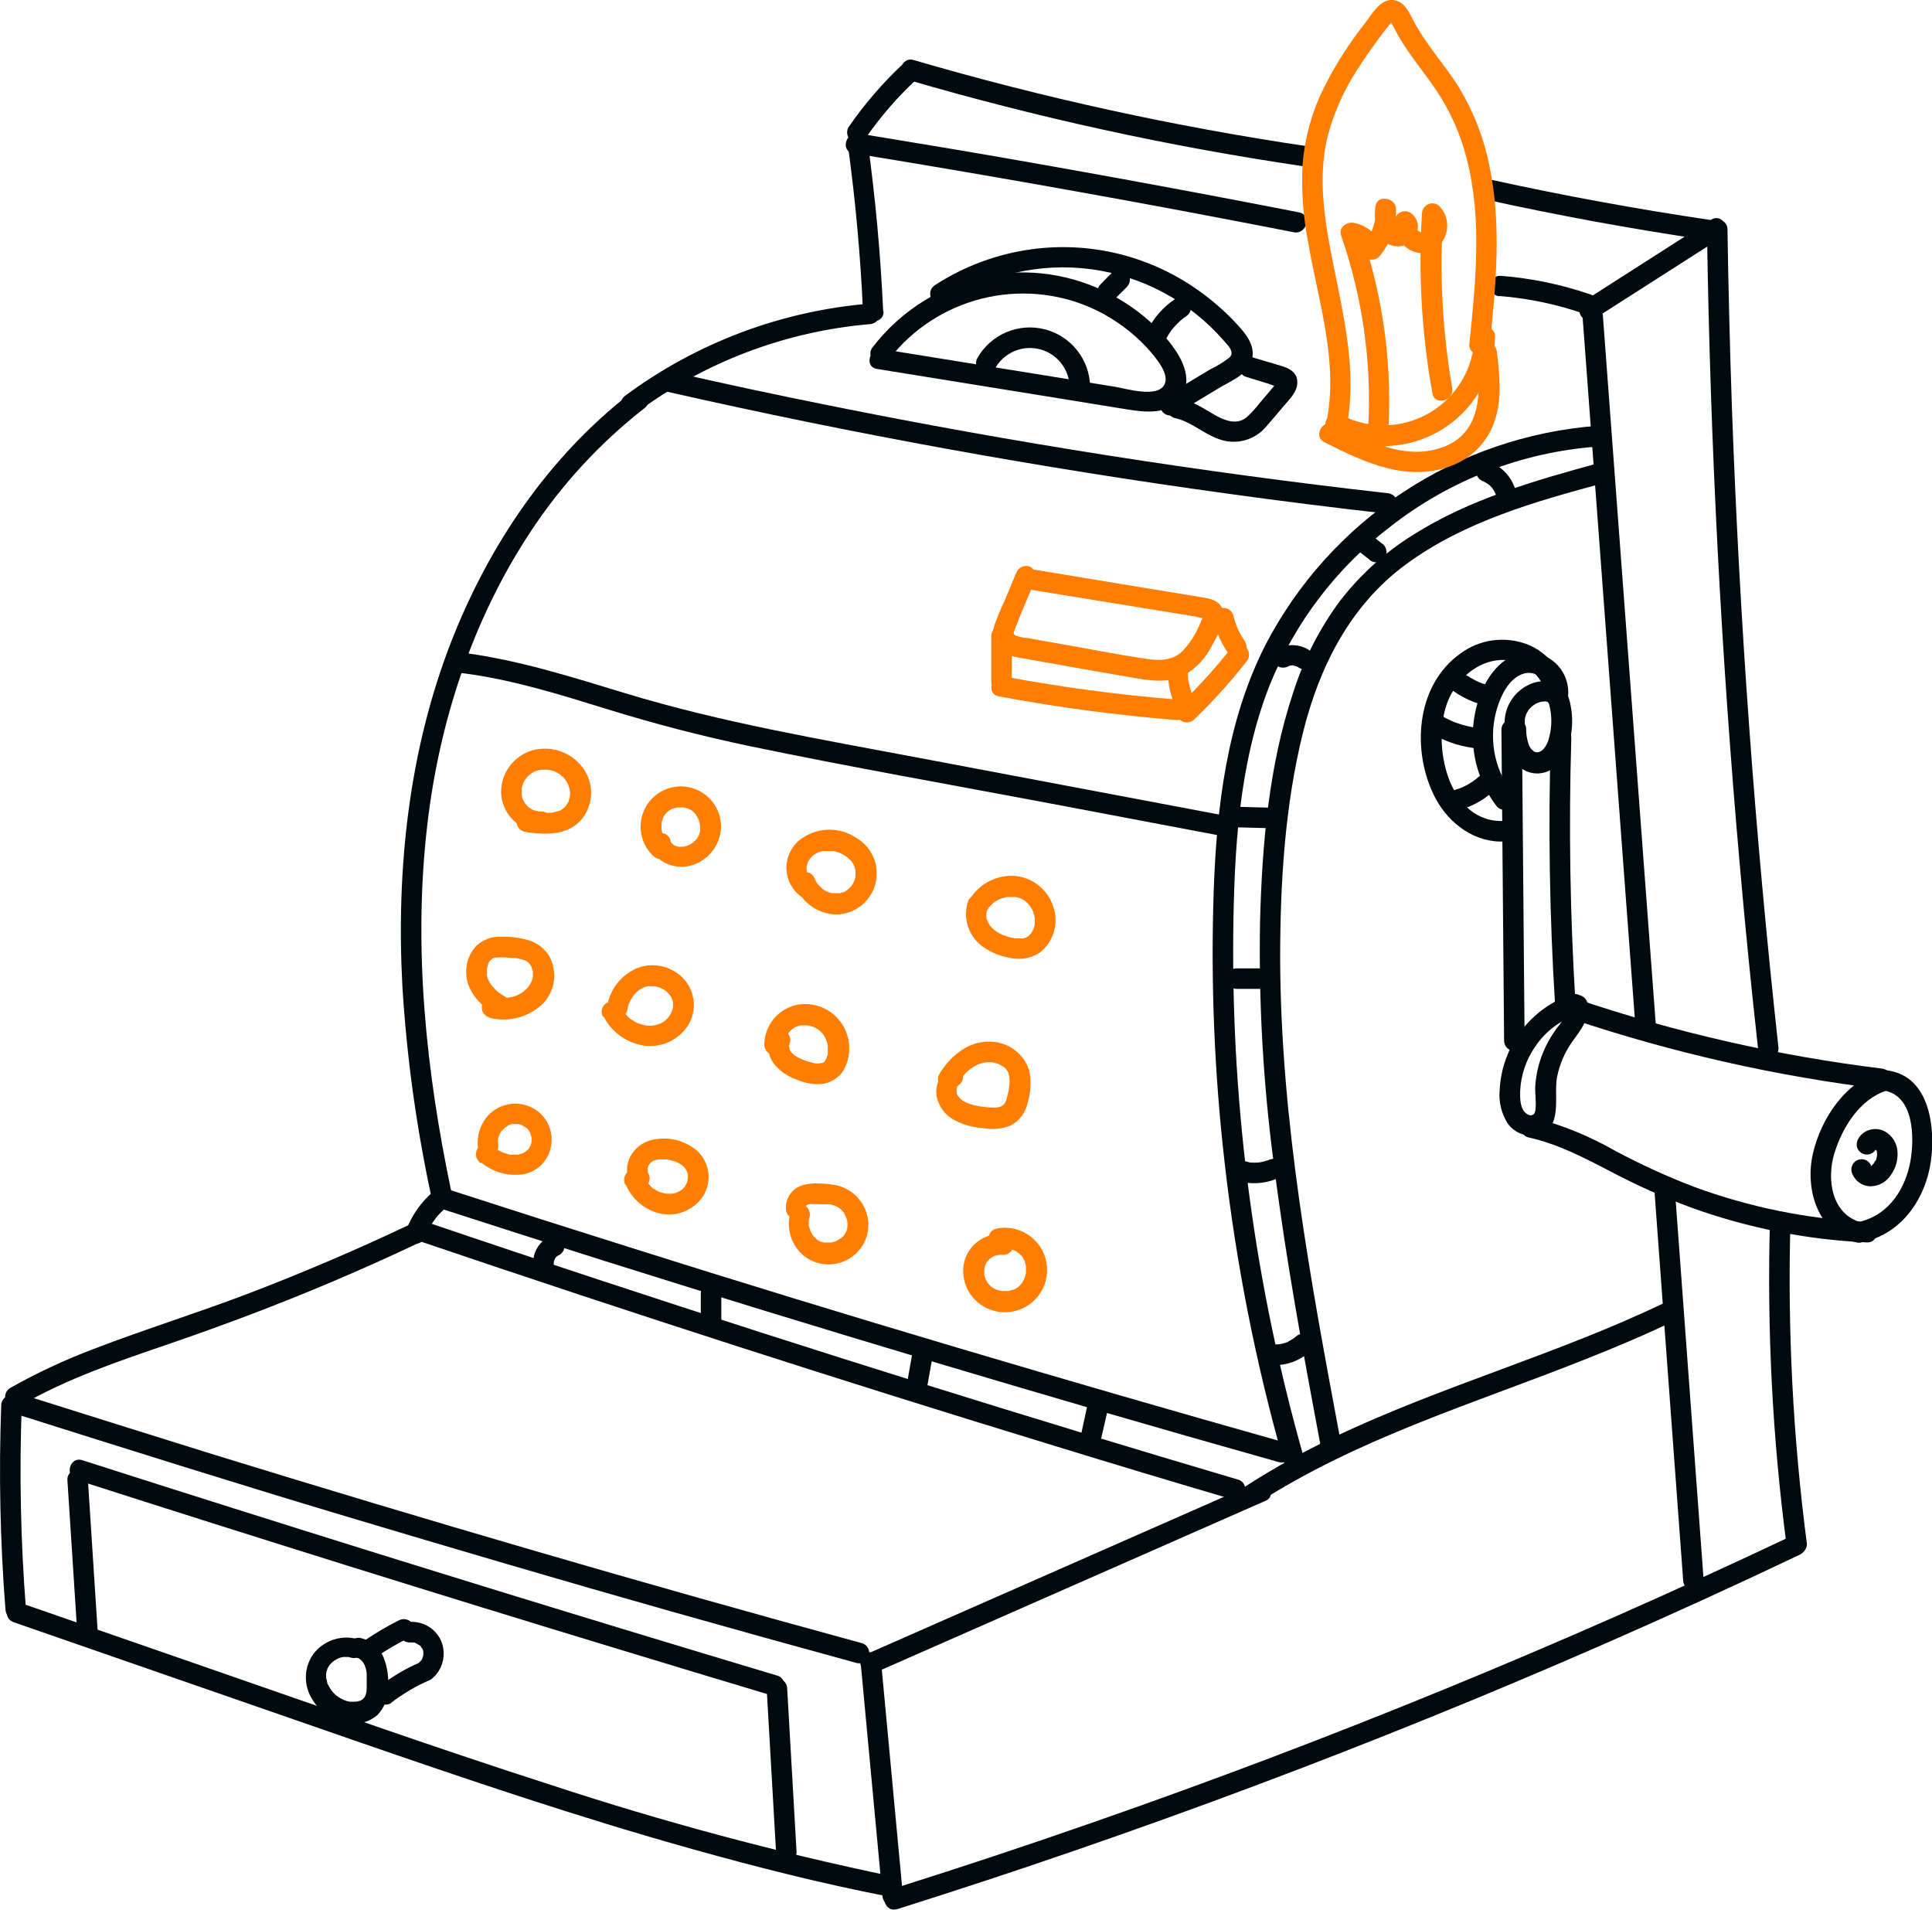 <?xml version="1.0" encoding="UTF-8"?> <svg xmlns="http://www.w3.org/2000/svg" width="171" height="169" viewBox="0 0 171 169" fill="none"> <g clip-path="url(#clip0_649_58)"> <path d="M1.665 125.207C11.257 128.235 20.862 131.264 30.497 134.147C40.131 137.03 49.736 139.859 59.389 142.591C64.868 144.142 70.351 145.666 75.838 147.164C76.066 147.214 76.303 147.174 76.502 147.054C76.701 146.933 76.847 146.741 76.908 146.516C76.969 146.291 76.942 146.052 76.832 145.847C76.722 145.641 76.537 145.486 76.316 145.413C66.633 142.773 56.978 140.049 47.351 137.242C37.725 134.436 28.114 131.553 18.52 128.593C13.073 126.903 7.626 125.177 2.149 123.456C1.029 123.099 0.557 124.856 1.665 125.207Z" fill="#000A0F"></path> <path d="M76.171 147.079L78.107 167.807C78.216 168.958 80.032 168.97 79.923 167.807L77.986 147.079C77.877 145.922 76.062 145.91 76.171 147.079Z" fill="#000A0F"></path> <path d="M0.109 124.335C-0.114 130.37 0.011 136.413 0.484 142.434C0.575 143.591 2.391 143.603 2.3 142.434C1.827 136.413 1.702 130.37 1.925 124.335C1.973 123.166 0.158 123.172 0.109 124.335Z" fill="#000A0F"></path> <path d="M1.217 143.554C11.275 147.047 21.336 150.538 31.398 154.027C41.281 157.443 51.188 160.805 61.259 163.621C66.917 165.208 72.624 166.65 78.386 167.776C79.53 168.007 80.02 166.25 78.87 166.02C68.689 163.896 58.634 161.2 48.755 157.946C38.721 154.723 28.784 151.198 18.822 147.745L1.695 141.803C0.593 141.422 0.115 143.178 1.217 143.554Z" fill="#000A0F"></path> <path d="M31.628 145.038C30.908 144.843 30.146 144.872 29.442 145.119C28.739 145.367 28.127 145.822 27.688 146.425C27.293 147.01 27.079 147.698 27.072 148.403C27.066 149.109 27.267 149.801 27.651 150.393C28.023 151.012 28.542 151.531 29.162 151.903C29.781 152.274 30.482 152.488 31.204 152.525C32.012 152.564 32.803 152.288 33.413 151.755C34.007 151.137 34.337 150.312 34.333 149.454C34.432 148.49 34.295 147.517 33.933 146.619C33.756 146.209 33.487 145.845 33.145 145.557C32.804 145.269 32.4 145.064 31.966 144.959C31.739 144.9 31.497 144.929 31.29 145.042C31.083 145.154 30.927 145.341 30.853 145.565C30.79 145.793 30.818 146.037 30.931 146.244C31.044 146.452 31.233 146.608 31.458 146.68C31.518 146.68 31.591 146.722 31.652 146.728C31.712 146.734 31.506 146.631 31.694 146.728C31.748 146.728 31.979 146.916 31.851 146.813C31.955 146.9 32.05 146.998 32.136 147.104C32.173 147.176 32.213 147.247 32.257 147.316C32.378 147.534 32.257 147.231 32.293 147.394C32.33 147.558 32.348 147.558 32.372 147.637C32.409 147.77 32.438 147.905 32.457 148.042C32.457 147.921 32.457 148.133 32.457 148.157V148.418C32.457 148.594 32.457 148.763 32.457 148.939C32.457 149.115 32.457 149.236 32.457 149.387C32.457 149.442 32.414 149.751 32.457 149.593C32.431 149.738 32.397 149.882 32.354 150.023C32.287 150.175 32.354 150.023 32.354 150.023C32.317 150.102 32.269 150.175 32.227 150.247C32.299 150.132 32.227 150.247 32.178 150.296C32.136 150.346 32.087 150.391 32.033 150.429C32.172 150.32 31.942 150.471 31.888 150.502C31.688 150.617 31.979 150.502 31.851 150.502C31.786 150.516 31.721 150.534 31.658 150.556L31.5 150.586C31.688 150.544 31.452 150.586 31.416 150.586C31.276 150.586 31.143 150.586 31.004 150.586C30.962 150.586 30.835 150.556 31.004 150.586L30.847 150.556C30.72 150.556 30.599 150.483 30.471 150.447C30.435 150.447 30.308 150.387 30.471 150.447L30.26 150.35C30.151 150.29 30.036 150.223 29.927 150.15L29.8 150.059C29.939 150.156 29.83 150.059 29.8 150.059C29.77 150.059 29.612 149.89 29.521 149.793L29.412 149.678C29.412 149.678 29.249 149.46 29.364 149.623C29.229 149.432 29.109 149.229 29.007 149.018C29.007 149.121 28.904 148.812 29.007 149.018C28.992 148.955 28.972 148.895 28.946 148.836C28.946 148.721 28.892 148.594 28.862 148.472C28.904 148.654 28.862 148.545 28.862 148.472C28.862 148.4 28.862 148.351 28.862 148.291C28.862 148.23 28.862 147.909 28.862 148.121C28.88 147.995 28.91 147.872 28.952 147.752C28.966 147.702 28.982 147.654 29.001 147.606C28.928 147.8 29.001 147.606 29.037 147.552C29.061 147.506 29.087 147.462 29.116 147.419C29.152 147.364 29.249 147.237 29.152 147.358C29.251 147.245 29.356 147.138 29.467 147.037C29.6 146.934 29.467 147.007 29.467 147.037C29.526 146.989 29.588 146.946 29.654 146.91C29.764 146.842 29.877 146.781 29.993 146.728L30.211 146.661L30.393 146.625C30.58 146.583 30.242 146.625 30.453 146.625H30.829C31.065 146.625 30.714 146.589 30.829 146.625L31.083 146.692C31.311 146.753 31.555 146.724 31.763 146.612C31.971 146.499 32.129 146.311 32.202 146.086C32.261 145.853 32.227 145.607 32.109 145.398C31.991 145.19 31.797 145.034 31.567 144.965L31.628 145.038Z" fill="#000A0F"></path> <path d="M33.219 146.667C34.176 146.021 35.172 145.436 36.203 144.917C36.403 144.796 36.548 144.602 36.609 144.377C36.67 144.151 36.641 143.911 36.53 143.705C36.405 143.51 36.212 143.368 35.988 143.308C35.764 143.247 35.526 143.272 35.319 143.378C34.286 143.897 33.287 144.481 32.33 145.129C32.122 145.251 31.971 145.451 31.91 145.684C31.849 145.917 31.884 146.165 32.006 146.374C32.128 146.582 32.327 146.733 32.561 146.793C32.794 146.854 33.042 146.82 33.25 146.698L33.219 146.667Z" fill="#000A0F"></path> <path d="M34.605 150.689C35.684 149.859 36.863 149.169 38.115 148.636C38.315 148.515 38.46 148.321 38.52 148.095C38.58 147.869 38.55 147.628 38.436 147.424C38.379 147.322 38.302 147.232 38.21 147.16C38.117 147.088 38.011 147.036 37.898 147.006C37.66 146.954 37.412 146.986 37.196 147.097C35.947 147.632 34.77 148.319 33.691 149.145C33.492 149.27 33.343 149.464 33.274 149.69C33.225 149.864 33.23 150.049 33.286 150.22C33.343 150.392 33.45 150.543 33.593 150.653C33.736 150.764 33.909 150.829 34.089 150.841C34.269 150.853 34.449 150.81 34.605 150.719V150.689Z" fill="#000A0F"></path> <path d="M38.425 148.375C38.845 147.953 39.125 147.411 39.227 146.824C39.329 146.236 39.247 145.632 38.993 145.092C38.742 144.589 38.346 144.171 37.857 143.892C37.368 143.612 36.807 143.484 36.246 143.524C36.007 143.53 35.778 143.625 35.604 143.79C35.478 143.917 35.391 144.079 35.356 144.255C35.321 144.431 35.339 144.614 35.408 144.78C35.477 144.946 35.593 145.087 35.742 145.187C35.891 145.287 36.066 145.341 36.246 145.341C36.341 145.335 36.436 145.335 36.53 145.341C36.615 145.341 36.736 145.395 36.482 145.341H36.597C36.682 145.341 36.766 145.389 36.851 145.413C36.936 145.438 36.651 145.316 36.809 145.413L36.936 145.48L37.039 145.541C37.069 145.541 37.214 145.668 37.081 145.541L37.19 145.637L37.287 145.747C37.39 145.868 37.172 145.565 37.257 145.716C37.341 145.868 37.347 145.862 37.39 145.94C37.432 146.019 37.311 145.734 37.39 145.88C37.408 145.923 37.425 145.968 37.438 146.013C37.451 146.059 37.461 146.105 37.468 146.152C37.468 146.34 37.468 146.189 37.468 146.152C37.468 145.965 37.468 146.152 37.468 146.201V146.322C37.468 146.37 37.468 146.413 37.468 146.461C37.468 146.643 37.511 146.237 37.468 146.413C37.468 146.498 37.432 146.582 37.408 146.667C37.384 146.752 37.329 146.867 37.408 146.716C37.408 146.716 37.293 146.964 37.257 146.958C37.42 146.77 37.22 146.952 37.257 146.958L37.154 147.055C36.986 147.228 36.892 147.459 36.892 147.7C36.892 147.941 36.986 148.172 37.154 148.345C37.328 148.51 37.559 148.602 37.798 148.602C38.038 148.602 38.269 148.51 38.443 148.345L38.425 148.375Z" fill="#000A0F"></path> <path d="M8.66 144.584L7.783 130.985C7.71 129.822 5.894 129.816 5.967 130.985L6.845 144.584C6.923 145.747 8.739 145.753 8.66 144.584Z" fill="#000A0F"></path> <path d="M6.797 130.961C22.75 136.082 38.739 141.075 54.765 145.941C59.276 147.314 63.789 148.676 68.303 150.029C69.423 150.362 69.907 148.612 68.788 148.273C52.738 143.467 36.728 138.543 20.759 133.499C16.264 132.082 11.771 130.652 7.281 129.211C6.167 128.853 5.689 130.61 6.797 130.961Z" fill="#000A0F"></path> <path d="M67.855 149.393L68.684 163.821C68.751 164.984 70.567 164.99 70.5 163.821L69.671 149.393C69.604 148.23 67.789 148.224 67.855 149.393Z" fill="#000A0F"></path> <path d="M1.792 124.389C5.967 121.966 10.531 120.44 15.076 118.883C19.82 117.254 24.517 115.485 29.147 113.529C31.818 112.402 34.464 111.217 37.087 109.973C38.146 109.47 37.226 107.908 36.173 108.404C31.57 110.585 26.885 112.588 22.12 114.413C17.533 116.17 12.842 117.617 8.261 119.38C5.725 120.338 3.264 121.489 0.902 122.82C0.799 122.881 0.709 122.961 0.637 123.056C0.565 123.151 0.512 123.26 0.482 123.376C0.452 123.491 0.445 123.612 0.462 123.73C0.478 123.848 0.518 123.962 0.578 124.065C0.639 124.168 0.719 124.258 0.814 124.33C0.909 124.402 1.017 124.455 1.133 124.485C1.248 124.515 1.369 124.522 1.487 124.506C1.605 124.489 1.719 124.45 1.822 124.389H1.792Z" fill="#000A0F"></path> <path d="M77.521 147.982L112.017 132.802C113.083 132.336 112.163 130.767 111.104 131.234L76.607 146.413C75.542 146.885 76.462 148.454 77.527 147.982H77.521Z" fill="#000A0F"></path> <path d="M79.379 168.952C90.054 165.588 100.633 161.94 111.115 158.007C121.533 154.102 131.84 149.918 142.035 145.456C147.821 142.924 153.57 140.3 159.283 137.582C160.343 137.079 159.423 135.51 158.37 136.013C148.323 140.77 138.158 145.256 127.873 149.472C117.589 153.688 107.216 157.617 96.754 161.259C90.831 163.327 84.878 165.301 78.894 167.183C77.787 167.528 78.289 169.285 79.379 168.934V168.952Z" fill="#000A0F"></path> <path d="M156.656 108.095C156.388 117.635 156.876 127.18 158.115 136.643C158.121 136.882 158.219 137.109 158.388 137.278C158.557 137.447 158.784 137.545 159.023 137.551C159.263 137.548 159.492 137.451 159.661 137.282C159.831 137.112 159.927 136.883 159.931 136.643C158.692 127.182 158.204 117.639 158.472 108.101C158.472 106.932 156.656 106.932 156.656 108.101V108.095Z" fill="#000A0F"></path> <path d="M146.453 105.636L148.977 139.871C149.061 141.028 150.877 141.04 150.792 139.871L148.269 105.636C148.184 104.479 146.368 104.467 146.453 105.636Z" fill="#000A0F"></path> <path d="M111.248 133.051C120.163 127.279 130.397 124.22 140.195 120.331C142.973 119.235 145.721 118.072 148.408 116.775C149.461 116.267 148.541 114.698 147.488 115.207C137.968 119.804 127.692 122.596 118.141 127.139C115.449 128.412 112.842 129.857 110.334 131.464C109.354 132.07 110.268 133.675 111.248 133.033V133.051Z" fill="#000A0F"></path> <path d="M133.253 64.563C133.338 65.992 133.647 67.591 135.111 68.252C135.457 68.399 135.832 68.463 136.207 68.44C136.582 68.417 136.947 68.307 137.272 68.118C137.905 67.738 138.39 67.152 138.646 66.459C139.216 65.017 139.305 63.43 138.9 61.934C138.811 61.565 138.628 61.226 138.368 60.95C138.108 60.673 137.78 60.47 137.417 60.359C136.677 60.186 135.9 60.285 135.226 60.638C134.494 61.006 133.902 61.605 133.543 62.343C133.185 63.081 133.079 63.916 133.241 64.72C133.311 64.947 133.467 65.137 133.675 65.25C133.883 65.363 134.127 65.39 134.355 65.326C134.578 65.252 134.766 65.096 134.878 64.889C134.99 64.682 135.02 64.44 134.96 64.212C134.96 64.302 134.96 64.212 134.96 64.212C134.96 64.121 134.96 64.072 134.96 64.006C134.954 63.901 134.954 63.796 134.96 63.691C134.96 63.527 134.96 63.788 134.96 63.624L134.996 63.473L135.039 63.321C135.039 63.321 135.111 63.133 135.081 63.2C135.126 63.106 135.176 63.015 135.233 62.928L135.311 62.8C135.402 62.673 135.245 62.873 135.347 62.758C135.46 62.622 135.591 62.502 135.735 62.401C136.002 62.199 136.326 62.084 136.661 62.074C136.725 62.067 136.79 62.067 136.854 62.074C136.752 62.074 136.854 62.074 136.854 62.074L136.994 62.116C136.903 62.08 136.994 62.116 137.024 62.116C137.103 62.231 136.945 62.019 137.024 62.116C137.084 62.195 137.072 62.201 137.115 62.346C137.372 63.296 137.372 64.297 137.115 65.247C137.044 65.621 136.877 65.969 136.631 66.259C136.535 66.369 136.417 66.458 136.286 66.519C136.179 66.566 136.061 66.581 135.947 66.562L135.82 66.525C135.916 66.58 135.692 66.477 135.82 66.525L135.711 66.453C135.82 66.525 135.674 66.422 135.65 66.398L135.553 66.307L135.493 66.235C135.535 66.295 135.535 66.289 135.493 66.235C135.433 66.148 135.381 66.057 135.335 65.962C135.16 65.496 135.073 65.001 135.081 64.502C135.075 64.263 134.977 64.036 134.809 63.867C134.64 63.698 134.412 63.6 134.173 63.594C133.933 63.595 133.703 63.692 133.533 63.862C133.363 64.032 133.267 64.262 133.266 64.502L133.253 64.563Z" fill="#000A0F"></path> <path d="M132.891 64.563L133.127 92.093C133.127 92.334 133.222 92.565 133.393 92.735C133.563 92.905 133.794 93.001 134.034 93.001C134.275 93.001 134.506 92.905 134.676 92.735C134.847 92.565 134.942 92.334 134.942 92.093L134.706 64.563C134.706 64.322 134.611 64.091 134.44 63.92C134.27 63.75 134.039 63.654 133.798 63.654C133.558 63.654 133.327 63.75 133.157 63.92C132.986 64.091 132.891 64.322 132.891 64.563Z" fill="#000A0F"></path> <path d="M137.26 65.338C137.022 73.176 137.147 81.012 137.635 88.846C137.707 90.009 139.523 90.015 139.45 88.846C138.966 81.02 138.841 73.184 139.075 65.338C139.112 64.169 137.296 64.169 137.26 65.338Z" fill="#000A0F"></path> <path d="M139.137 87.98C137.342 88.586 135.771 89.719 134.629 91.232C133.487 92.744 132.826 94.566 132.734 96.46C132.64 97.487 132.884 98.516 133.429 99.391C133.722 99.81 134.131 100.132 134.606 100.319C135.081 100.505 135.6 100.547 136.098 100.439C138.398 99.864 137.484 96.963 137.817 95.291C138.04 94.169 138.498 93.108 139.161 92.177C139.851 91.214 140.692 90.215 140.529 88.943C140.521 88.704 140.423 88.478 140.254 88.309C140.086 88.14 139.859 88.042 139.621 88.034C139.381 88.037 139.152 88.134 138.982 88.304C138.813 88.474 138.716 88.703 138.713 88.943C138.816 89.755 138.247 90.379 137.793 90.99C137.264 91.704 136.831 92.484 136.504 93.31C136.182 94.146 135.978 95.022 135.899 95.915C135.826 96.684 135.996 97.471 135.899 98.228C135.838 98.719 135.475 98.834 135.076 98.525C134.525 98.095 134.531 97.156 134.549 96.532C134.614 95.126 135.075 93.767 135.881 92.614C136.778 91.276 138.093 90.275 139.621 89.767C140.728 89.403 140.226 87.647 139.137 88.01V87.98Z" fill="#000A0F"></path> <path d="M135.311 100.658C137.877 101.227 140.189 102.438 142.507 103.644C144.833 104.874 147.237 105.95 149.703 106.866C154.696 108.665 159.931 109.702 165.233 109.943C166.401 109.998 166.401 108.18 165.233 108.126C160.002 107.877 154.841 106.83 149.927 105.019C147.534 104.102 145.202 103.036 142.943 101.827C140.699 100.543 138.296 99.561 135.796 98.907C134.652 98.653 134.168 100.403 135.311 100.658Z" fill="#000A0F"></path> <path d="M139.112 90.172C148.027 93.164 157.223 95.242 166.558 96.375C167.714 96.52 167.708 94.697 166.558 94.558C157.386 93.43 148.353 91.374 139.596 88.422C138.488 88.046 138.01 89.803 139.112 90.172Z" fill="#000A0F"></path> <path d="M166.727 96.496C169.426 96.938 169.456 100.688 169.087 102.765C168.664 105.115 167.272 107.362 164.851 108.047C164.625 108.117 164.436 108.272 164.322 108.479C164.209 108.686 164.181 108.93 164.244 109.157C164.307 109.385 164.456 109.579 164.66 109.699C164.863 109.818 165.106 109.854 165.335 109.797C168.506 108.895 170.443 105.939 170.897 102.789C171.314 99.858 170.83 95.339 167.199 94.746C166.055 94.558 165.559 96.308 166.715 96.496H166.727Z" fill="#000A0F"></path> <path d="M166.516 94.758C163.339 95.739 161.19 98.943 160.464 102.063C159.738 105.182 160.845 109.059 164.295 109.937C165.427 110.234 165.911 108.477 164.779 108.187C162.098 107.484 161.662 104.34 162.358 102.063C163.054 99.785 164.622 97.217 167.042 96.49C168.156 96.145 167.684 94.388 166.564 94.734L166.516 94.758Z" fill="#000A0F"></path> <path d="M163.882 103.686C163.986 104.052 164.205 104.376 164.507 104.608C164.809 104.841 165.178 104.97 165.559 104.976C165.923 104.971 166.28 104.875 166.597 104.696C166.914 104.517 167.182 104.261 167.374 103.952C167.784 103.374 167.987 102.674 167.949 101.966C167.938 101.582 167.827 101.209 167.626 100.883C167.425 100.556 167.142 100.288 166.805 100.106C166.397 99.899 165.926 99.853 165.486 99.979C165.268 100.04 165.065 100.145 164.888 100.286C164.711 100.428 164.565 100.603 164.457 100.803C164.339 101.016 164.304 101.267 164.36 101.505C164.427 101.731 164.576 101.924 164.778 102.044C164.987 102.165 165.234 102.198 165.467 102.138C165.7 102.078 165.9 101.929 166.025 101.723L166.061 101.651C166.116 101.529 166.001 101.747 165.995 101.735L166.049 101.675C166.049 101.675 165.831 101.814 165.982 101.735L166.055 101.693C166.116 101.651 165.873 101.747 165.952 101.741C166.031 101.735 166.073 101.705 166.134 101.699L165.892 101.729H166.122L165.88 101.699L166.043 101.735C166.128 101.735 166.097 101.735 165.946 101.693L166.025 101.735L166.079 101.772L165.982 101.699C166.02 101.746 166.063 101.788 166.109 101.826L166.049 101.747L166.097 101.826C166.115 101.868 166.135 101.908 166.158 101.947C166.097 101.796 166.085 101.766 166.116 101.856C166.119 101.885 166.119 101.913 166.116 101.941C166.116 102.008 166.146 102.081 166.158 102.153L166.128 101.911C166.146 102.064 166.146 102.218 166.128 102.371L166.164 102.129C166.148 102.233 166.125 102.336 166.097 102.438C166.097 102.492 166.049 102.698 166.001 102.729C165.952 102.759 166.097 102.511 166.001 102.662L165.946 102.771C165.906 102.849 165.859 102.924 165.807 102.995C165.752 103.074 165.71 103.056 165.855 102.947C165.826 102.972 165.8 103 165.777 103.032L165.692 103.11C165.577 103.231 165.867 103.001 165.728 103.11L165.631 103.171C165.486 103.25 165.668 103.141 165.704 103.171C165.662 103.178 165.622 103.19 165.583 103.207H165.468L165.71 103.171C165.63 103.183 165.548 103.183 165.468 103.171L165.71 103.207C165.63 103.195 165.551 103.176 165.474 103.153C165.474 103.153 165.71 103.274 165.565 103.189C165.535 103.165 165.503 103.144 165.468 103.128C165.377 103.08 165.637 103.286 165.547 103.183C165.456 103.08 165.547 103.122 165.595 103.25V103.219C165.553 103.141 165.595 103.177 165.637 103.334C165.637 103.298 165.637 103.262 165.637 103.219C165.568 102.994 165.413 102.804 165.206 102.69C164.999 102.577 164.755 102.549 164.528 102.612C164.3 102.675 164.106 102.824 163.987 103.028C163.868 103.232 163.832 103.474 163.888 103.704L163.882 103.686Z" fill="#000A0F"></path> <path d="M138.791 61.601C138.837 61.122 138.784 60.638 138.636 60.18C138.488 59.721 138.248 59.298 137.93 58.936C137.613 58.574 137.225 58.281 136.79 58.075C136.355 57.868 135.883 57.753 135.402 57.737C133.495 57.676 132.055 59.227 131.298 60.826C130.513 62.529 130.21 64.416 130.424 66.28C130.637 68.144 131.359 69.914 132.509 71.395C132.679 71.567 132.91 71.663 133.151 71.663C133.392 71.664 133.624 71.569 133.795 71.398C133.966 71.228 134.062 70.997 134.063 70.755C134.063 70.514 133.968 70.282 133.798 70.111C133.003 69.042 132.475 67.798 132.257 66.484C132.039 65.169 132.138 63.821 132.545 62.552C132.89 61.462 133.544 60.129 134.682 59.669C136.007 59.148 137.102 60.317 136.963 61.601C136.963 61.842 137.059 62.073 137.229 62.243C137.399 62.414 137.63 62.51 137.871 62.51C138.11 62.504 138.337 62.406 138.506 62.237C138.675 62.068 138.773 61.84 138.779 61.601H138.791Z" fill="#000A0F"></path> <path d="M138.628 61.638C138.538 60.63 138.172 59.667 137.57 58.854C136.967 58.042 136.152 57.412 135.215 57.034C134.235 56.652 133.174 56.525 132.131 56.665C131.089 56.805 130.099 57.207 129.254 57.834C125.277 60.662 124.908 66.556 127.051 70.638C128.261 72.916 130.591 74.63 133.236 74.46C134.398 74.388 134.404 72.571 133.236 72.643C128.116 72.971 126.663 65.75 128.152 62.037C128.915 60.154 130.688 58.524 132.794 58.403C134.664 58.3 136.655 59.675 136.812 61.632C136.909 62.788 138.725 62.8 138.628 61.632V61.638Z" fill="#000A0F"></path> <path d="M128.703 71.783C129.987 71.523 131.177 70.92 132.146 70.039C132.316 69.868 132.412 69.637 132.412 69.397C132.412 69.156 132.316 68.925 132.146 68.754C131.975 68.587 131.744 68.494 131.505 68.494C131.265 68.494 131.035 68.587 130.863 68.754L130.67 68.918C130.634 68.954 130.596 68.986 130.555 69.015C130.555 69.015 130.718 68.894 130.615 68.966C130.512 69.039 130.331 69.172 130.179 69.263C129.888 69.45 129.58 69.61 129.26 69.742L129.477 69.651C129.072 69.821 128.65 69.947 128.219 70.026C127.992 70.098 127.802 70.255 127.689 70.464C127.576 70.673 127.549 70.918 127.613 71.147C127.691 71.37 127.849 71.555 128.056 71.667C128.263 71.779 128.505 71.81 128.733 71.753L128.703 71.783Z" fill="#000A0F"></path> <path d="M126.784 64.951C127.846 65.57 129.017 65.981 130.233 66.162C130.471 66.218 130.72 66.185 130.935 66.071C131.14 65.95 131.289 65.755 131.353 65.526C131.385 65.41 131.394 65.288 131.378 65.169C131.363 65.049 131.323 64.934 131.262 64.83C131.205 64.726 131.127 64.636 131.033 64.564C130.94 64.492 130.832 64.44 130.718 64.412C130.16 64.334 129.611 64.204 129.078 64.024L128.69 63.885C128.642 63.885 128.521 63.788 128.472 63.8L128.581 63.842L128.478 63.794C128.211 63.677 127.95 63.546 127.698 63.4C127.49 63.289 127.248 63.263 127.022 63.327C126.796 63.391 126.603 63.54 126.485 63.743C126.366 63.947 126.331 64.188 126.387 64.416C126.443 64.645 126.585 64.843 126.784 64.969V64.951Z" fill="#000A0F"></path> <path d="M128.46 61.02C129.267 61.624 130.178 62.076 131.147 62.352C131.376 62.415 131.62 62.387 131.829 62.275C132.037 62.162 132.194 61.972 132.267 61.746C132.328 61.518 132.3 61.274 132.187 61.066C132.075 60.857 131.887 60.7 131.662 60.626C131.37 60.541 131.083 60.439 130.802 60.323L131.02 60.414C130.447 60.166 129.904 59.85 129.404 59.475C129.3 59.414 129.185 59.375 129.065 59.359C128.946 59.343 128.824 59.352 128.708 59.384C128.481 59.454 128.29 59.611 128.177 59.821C128.063 60.03 128.037 60.276 128.103 60.505L128.194 60.717C128.27 60.854 128.384 60.967 128.521 61.044L128.46 61.02Z" fill="#000A0F"></path> <path d="M141.097 28.22L152.372 21.012C153.352 20.406 152.439 18.807 151.452 19.443L140.183 26.651C139.203 27.257 140.111 28.85 141.097 28.22Z" fill="#000A0F"></path> <path d="M140.05 27.73L143.73 77.162L144.765 91.027C144.849 92.19 146.665 92.196 146.58 91.027L142.889 41.594L141.854 27.73C141.769 26.573 139.953 26.561 140.038 27.73H140.05Z" fill="#000A0F"></path> <path d="M157.407 92.674C155.346 73.929 153.976 55.122 153.298 36.252C153.112 30.942 152.979 25.628 152.899 20.31C152.899 19.141 151.083 19.135 151.083 20.31C151.361 39.168 152.338 57.999 154.012 76.805C154.476 82.099 155.003 87.388 155.592 92.674C155.719 93.825 157.534 93.837 157.407 92.674Z" fill="#000A0F"></path> <path d="M56.241 36.591C62.289 32.062 69.485 29.322 77.012 28.681C78.168 28.584 78.18 26.767 77.012 26.864C69.164 27.502 61.652 30.329 55.327 35.023C54.401 35.719 55.327 37.294 56.241 36.591Z" fill="#000A0F"></path> <path d="M78.168 27.524C77.934 22.436 77.468 17.372 76.77 12.332C76.699 12.106 76.542 11.915 76.333 11.802C76.124 11.689 75.879 11.662 75.651 11.727C75.428 11.802 75.242 11.959 75.13 12.165C75.017 12.372 74.987 12.613 75.046 12.841C75.715 17.723 76.161 22.628 76.383 27.554C76.438 28.717 78.253 28.723 78.199 27.554L78.168 27.524Z" fill="#000A0F"></path> <path d="M76.667 12.145C77.981 10.261 79.495 8.524 81.182 6.966C81.351 6.795 81.445 6.564 81.445 6.324C81.445 6.084 81.351 5.853 81.182 5.682C81.01 5.516 80.78 5.423 80.541 5.423C80.302 5.423 80.072 5.516 79.899 5.682C78.103 7.362 76.494 9.233 75.1 11.26C74.979 11.469 74.945 11.716 75.007 11.949C75.068 12.182 75.219 12.381 75.427 12.502C75.636 12.618 75.882 12.649 76.113 12.588C76.344 12.527 76.543 12.379 76.667 12.175V12.145Z" fill="#000A0F"></path> <path d="M80.365 7.068C91.816 10.413 103.483 12.963 115.285 14.7C116.429 14.87 116.919 13.12 115.769 12.95C103.972 11.207 92.308 8.655 80.861 5.312C79.735 4.985 79.257 6.741 80.377 7.068H80.365Z" fill="#000A0F"></path> <path d="M131.468 17.651C137.871 19.06 144.326 20.245 150.834 21.206C151.978 21.376 152.468 19.625 151.318 19.456C144.831 18.495 138.375 17.309 131.952 15.9C130.814 15.646 130.324 17.396 131.468 17.651Z" fill="#000A0F"></path> <path d="M75.523 13.562C85.642 15.21 95.739 16.982 105.814 18.88C108.711 19.425 111.61 19.983 114.51 20.552C115.648 20.776 116.138 19.026 114.989 18.795C104.93 16.829 94.843 14.983 84.728 13.259C81.819 12.771 78.908 12.288 75.995 11.811C74.852 11.624 74.361 13.374 75.511 13.562H75.523Z" fill="#000A0F"></path> <path d="M132.739 26.197C135.31 26.402 137.845 26.938 140.28 27.79C140.508 27.853 140.752 27.825 140.961 27.712C141.17 27.6 141.327 27.41 141.399 27.184C141.459 26.956 141.43 26.713 141.318 26.505C141.205 26.297 141.018 26.139 140.794 26.064C138.202 25.168 135.504 24.61 132.769 24.404C132.528 24.404 132.297 24.5 132.127 24.67C131.957 24.841 131.861 25.072 131.861 25.313C131.867 25.552 131.965 25.779 132.134 25.948C132.303 26.118 132.53 26.215 132.769 26.221L132.739 26.197Z" fill="#000A0F"></path> <path d="M37.656 109.386L37.746 109.149L37.656 109.367C37.887 108.826 38.182 108.314 38.533 107.841C38.551 107.813 38.572 107.787 38.594 107.762C38.594 107.762 38.467 107.92 38.545 107.829C38.624 107.738 38.636 107.708 38.684 107.653C38.733 107.599 38.872 107.435 38.975 107.332C39.182 107.115 39.405 106.912 39.641 106.726C39.81 106.555 39.905 106.325 39.907 106.084C39.904 105.844 39.809 105.614 39.641 105.442C39.557 105.357 39.457 105.29 39.347 105.244C39.237 105.198 39.118 105.175 38.999 105.176C38.761 105.187 38.533 105.281 38.358 105.442C37.263 106.366 36.428 107.561 35.937 108.907C35.905 109.024 35.896 109.147 35.912 109.267C35.928 109.388 35.967 109.504 36.028 109.61C36.147 109.811 36.341 109.957 36.567 110.017C36.794 110.077 37.034 110.046 37.238 109.931C37.434 109.804 37.581 109.614 37.656 109.392V109.386Z" fill="#000A0F"></path> <path d="M39.931 105.37C37.704 94.776 36.56 83.849 37.813 73.049C38.872 63.86 41.825 54.841 46.927 47.1C49.684 42.901 53.11 39.183 57.07 36.094C57.99 35.38 56.701 34.102 55.787 34.81C48.525 40.45 43.272 48.257 39.943 56.767C36.166 66.459 35.059 76.974 35.616 87.295C35.999 93.546 36.855 99.758 38.176 105.879C38.418 107.023 40.167 106.539 39.931 105.394V105.37Z" fill="#000A0F"></path> <path d="M41.063 59.584C45.415 60.154 49.621 61.48 53.773 62.764C57.924 64.048 62.112 65.138 66.367 66.029C75.251 67.876 84.202 69.445 93.123 71.129L108.253 73.994C109.391 74.206 109.881 72.456 108.737 72.237L81.412 67.077C72.661 65.423 63.861 63.939 55.328 61.341C50.614 59.911 45.923 58.409 41.021 57.767C40.531 57.7 40.119 58.227 40.113 58.675C40.119 58.915 40.217 59.142 40.386 59.311C40.555 59.48 40.782 59.578 41.021 59.584H41.063Z" fill="#000A0F"></path> <path d="M59.05 34.665C75.475 38.392 92.041 41.402 108.749 43.696C113.445 44.346 118.146 44.936 122.85 45.465C124.012 45.598 124 43.781 122.85 43.648C106.244 41.77 89.74 39.177 73.339 35.87C68.719 34.946 64.117 33.96 59.534 32.914C58.396 32.66 57.906 34.41 59.05 34.665Z" fill="#000A0F"></path> <path d="M141.351 37.682C135.217 38.151 129.304 40.178 124.169 43.569C119.035 46.96 114.848 51.605 112.005 57.065C108.585 63.788 107.684 71.414 107.423 78.87C107.154 86.872 107.475 94.883 108.386 102.838C109.403 111.796 111.151 120.655 113.615 129.326C113.687 129.547 113.842 129.732 114.047 129.842C114.252 129.952 114.492 129.98 114.716 129.918C114.941 129.857 115.133 129.711 115.253 129.512C115.374 129.313 115.413 129.075 115.364 128.848C111.101 113.853 109.01 98.324 109.154 82.735C109.233 75.29 109.632 67.646 112.374 60.638C114.609 55.099 118.288 50.261 123.025 46.628C128.294 42.491 134.673 40.018 141.351 39.523C142.513 39.444 142.519 37.627 141.351 37.706V37.682Z" fill="#000A0F"></path> <path d="M118.608 127.272C115.988 113.274 113.361 99.167 113.306 84.872C113.306 78.173 113.712 71.317 115.334 64.793C116.78 58.984 119.51 53.575 124.412 49.959C129.617 46.119 135.989 44.35 142.144 42.691C142.358 42.611 142.535 42.453 142.639 42.25C142.743 42.046 142.767 41.811 142.706 41.59C142.645 41.37 142.504 41.18 142.31 41.059C142.117 40.937 141.885 40.893 141.66 40.934C135.947 42.497 130.083 44.144 125.035 47.355C122.56 48.898 120.379 50.871 118.596 53.181C116.774 55.645 115.373 58.394 114.45 61.316C112.302 67.749 111.703 74.775 111.527 81.517C111.394 88.788 111.812 96.06 112.78 103.268C113.821 111.487 115.328 119.622 116.853 127.775C117.065 128.926 118.814 128.435 118.602 127.29L118.608 127.272Z" fill="#000A0F"></path> <path d="M131.371 42.624L131.153 42.533C131.385 42.631 131.603 42.759 131.801 42.915L131.625 42.757C131.823 42.913 132.002 43.092 132.158 43.29L132.012 43.109C132.175 43.314 132.31 43.54 132.412 43.781L132.315 43.563C132.375 43.702 132.424 43.846 132.46 43.993C132.522 44.219 132.67 44.413 132.872 44.532C133.085 44.654 133.336 44.688 133.574 44.629C133.798 44.554 133.985 44.396 134.097 44.188C134.21 43.98 134.239 43.737 134.179 43.508C134.024 42.908 133.729 42.353 133.316 41.89C132.903 41.428 132.385 41.071 131.807 40.849C131.691 40.817 131.571 40.808 131.452 40.823C131.333 40.837 131.219 40.875 131.115 40.934C131.011 40.993 130.919 41.072 130.846 41.167C130.772 41.262 130.718 41.37 130.687 41.485C130.655 41.602 130.646 41.723 130.662 41.843C130.677 41.962 130.717 42.078 130.778 42.182L130.923 42.37C131.034 42.479 131.172 42.559 131.322 42.6L131.371 42.624Z" fill="#000A0F"></path> <path d="M120.399 48.887L121.174 49.493C121.253 49.58 121.353 49.645 121.464 49.681C121.573 49.734 121.694 49.761 121.815 49.759C121.937 49.761 122.057 49.734 122.166 49.681C122.276 49.642 122.376 49.577 122.457 49.493L122.596 49.305C122.68 49.169 122.724 49.011 122.723 48.851L122.687 48.608C122.646 48.456 122.567 48.316 122.457 48.203L121.682 47.597C121.602 47.511 121.503 47.447 121.392 47.409C121.282 47.357 121.162 47.331 121.041 47.331C120.919 47.331 120.799 47.357 120.69 47.409C120.579 47.448 120.48 47.513 120.399 47.597L120.26 47.785C120.176 47.921 120.132 48.079 120.133 48.239V48.481C120.175 48.633 120.256 48.771 120.369 48.881L120.399 48.887Z" fill="#000A0F"></path> <path d="M114.075 58.93L114.178 58.888L113.96 58.978C114.101 58.92 114.25 58.879 114.402 58.857L114.16 58.894C114.33 58.869 114.503 58.869 114.674 58.894H114.432C114.594 58.917 114.752 58.96 114.904 59.021L114.686 58.93C114.801 58.979 114.911 59.04 115.013 59.112C115.218 59.224 115.458 59.252 115.684 59.191C115.909 59.13 116.102 58.984 116.223 58.785C116.343 58.573 116.376 58.323 116.314 58.088C116.239 57.865 116.092 57.674 115.896 57.543C115.489 57.276 115.018 57.121 114.531 57.095C114.044 57.068 113.559 57.171 113.125 57.392C112.969 57.481 112.843 57.615 112.763 57.776C112.683 57.938 112.653 58.119 112.677 58.297C112.7 58.476 112.776 58.643 112.894 58.779C113.013 58.914 113.169 59.011 113.343 59.057C113.581 59.11 113.83 59.076 114.045 58.96L114.075 58.93Z" fill="#000A0F"></path> <path d="M109.299 73.206L112.386 73.285C112.627 73.285 112.858 73.189 113.028 73.019C113.198 72.849 113.294 72.617 113.294 72.376C113.291 72.136 113.194 71.907 113.024 71.737C112.855 71.568 112.626 71.471 112.386 71.468L109.299 71.389C109.059 71.391 108.829 71.487 108.659 71.657C108.489 71.827 108.393 72.057 108.392 72.298C108.396 72.537 108.493 72.766 108.663 72.935C108.832 73.104 109.06 73.202 109.299 73.206Z" fill="#000A0F"></path> <path d="M109.451 87.508H111.769C112.009 87.508 112.24 87.412 112.411 87.242C112.581 87.071 112.677 86.84 112.677 86.599C112.677 86.358 112.581 86.127 112.411 85.957C112.24 85.786 112.009 85.69 111.769 85.69H109.451C109.21 85.69 108.979 85.786 108.809 85.957C108.639 86.127 108.543 86.358 108.543 86.599C108.543 86.84 108.639 87.071 108.809 87.242C108.979 87.412 109.21 87.508 109.451 87.508Z" fill="#000A0F"></path> <path d="M109.518 104.485C110.642 104.821 111.847 104.768 112.937 104.334C113.164 104.266 113.358 104.118 113.482 103.916C113.603 103.708 113.636 103.46 113.575 103.228C113.514 102.995 113.363 102.796 113.155 102.674C113.052 102.611 112.936 102.57 112.817 102.555C112.697 102.539 112.575 102.549 112.459 102.584C112.107 102.727 111.739 102.826 111.363 102.88L111.605 102.844C111.204 102.901 110.797 102.901 110.395 102.844H110.637C110.414 102.813 110.194 102.766 109.977 102.705C109.748 102.648 109.506 102.684 109.302 102.803C109.099 102.923 108.949 103.117 108.886 103.345C108.823 103.572 108.852 103.816 108.965 104.023C109.078 104.23 109.268 104.385 109.493 104.455L109.518 104.485Z" fill="#000A0F"></path> <path d="M111.993 120.718C112.7 120.853 113.428 120.819 114.119 120.619C114.809 120.419 115.443 120.059 115.969 119.568C116.138 119.396 116.232 119.166 116.232 118.926C116.232 118.685 116.138 118.455 115.969 118.283C115.796 118.119 115.566 118.027 115.328 118.027C115.089 118.027 114.859 118.119 114.686 118.283L114.577 118.38C114.547 118.38 114.426 118.495 114.577 118.38L114.45 118.465C114.298 118.561 114.141 118.648 113.978 118.726C113.839 118.792 114.142 118.665 114.039 118.726L113.924 118.774L113.645 118.865C113.47 118.913 113.294 118.944 113.119 118.974L113.361 118.938C113.035 118.98 112.706 118.98 112.38 118.938L112.622 118.968H112.526C112.289 118.909 112.038 118.941 111.824 119.059C111.67 119.149 111.546 119.283 111.467 119.443C111.389 119.604 111.359 119.784 111.383 119.961C111.406 120.138 111.481 120.304 111.598 120.439C111.715 120.574 111.869 120.671 112.041 120.718H111.993Z" fill="#000A0F"></path> <path d="M77.629 32.648L92.287 35.016L99.755 36.228C101.347 36.482 103.386 36.724 104.464 35.24C105.759 33.502 104.464 31.4 103.289 30.007C102.057 28.566 100.588 27.347 98.944 26.403C95.61 24.451 91.704 23.71 87.887 24.307C83.612 25.038 79.775 27.37 77.157 30.831C77.036 31.039 77.002 31.286 77.064 31.519C77.125 31.752 77.276 31.951 77.484 32.072C77.693 32.187 77.938 32.217 78.169 32.157C78.4 32.096 78.599 31.948 78.724 31.745C80.779 29.115 83.651 27.244 86.886 26.429C90.121 25.614 93.536 25.901 96.59 27.245C98.086 27.918 99.465 28.826 100.675 29.934C101.251 30.459 101.782 31.033 102.261 31.648C102.702 32.224 103.41 33.205 103.09 33.974C102.539 35.277 99.652 34.38 98.708 34.229L92.432 33.211L78.095 30.897C76.957 30.71 76.461 32.46 77.617 32.648H77.629Z" fill="#000A0F"></path> <path d="M104.041 36.658L108.065 34.235C109.112 33.629 110.607 33.023 110.849 31.667C111.091 30.31 109.953 29.189 109.112 28.299C108.22 27.38 107.248 26.543 106.207 25.797C101.912 22.685 96.586 21.345 91.331 22.054C88.271 22.466 85.34 23.552 82.75 25.234C81.769 25.87 82.677 27.439 83.663 26.803C87.474 24.274 92.072 23.216 96.603 23.827C101.134 24.437 105.289 26.674 108.295 30.122C108.646 30.522 109.318 31.134 108.84 31.618C108.313 32.034 107.741 32.388 107.133 32.672L103.109 35.095C102.91 35.221 102.768 35.419 102.712 35.647C102.656 35.876 102.691 36.117 102.81 36.321C102.928 36.524 103.121 36.673 103.347 36.737C103.573 36.801 103.815 36.775 104.022 36.664L104.041 36.658Z" fill="#000A0F"></path> <path d="M103.944 36.985C105.384 37.276 106.492 38.372 107.865 38.851C108.602 39.129 109.407 39.168 110.167 38.964C110.927 38.76 111.604 38.322 112.102 37.712C112.634 37.106 113.137 36.5 113.651 35.895C114.166 35.289 114.862 34.641 114.825 33.763C114.789 32.884 114.02 32.551 113.312 32.351L110.801 31.606C109.681 31.267 109.203 33.024 110.317 33.357L112.29 33.962C112.557 34.078 112.837 34.162 113.125 34.211C113.179 34.168 113.294 34.495 113.076 34.035C112.961 33.787 112.985 33.896 112.846 34.066C112.417 34.586 111.975 35.101 111.533 35.616C111.179 36.077 110.789 36.509 110.365 36.906C109.524 37.615 108.495 37.258 107.623 36.779C106.595 36.21 105.632 35.501 104.452 35.265C104.224 35.205 103.981 35.234 103.773 35.347C103.565 35.459 103.408 35.646 103.333 35.87C103.27 36.099 103.298 36.342 103.411 36.55C103.524 36.758 103.712 36.914 103.938 36.985H103.944Z" fill="#000A0F"></path> <path d="M103.126 30.146C103.318 29.765 103.545 29.402 103.804 29.062L103.665 29.244C103.993 28.824 104.371 28.446 104.79 28.117L104.609 28.257C104.724 28.166 104.845 28.081 104.966 28.002C105.165 27.876 105.314 27.683 105.384 27.457C105.445 27.22 105.413 26.968 105.293 26.755C105.167 26.55 104.967 26.402 104.734 26.342C104.502 26.282 104.255 26.315 104.046 26.433C102.987 27.133 102.129 28.098 101.559 29.232C101.442 29.444 101.409 29.693 101.468 29.928C101.534 30.156 101.683 30.351 101.885 30.474C102.091 30.582 102.33 30.609 102.555 30.548C102.78 30.488 102.973 30.344 103.096 30.146H103.126Z" fill="#000A0F"></path> <path d="M88.081 32.593C88.456 31.924 89.04 31.396 89.742 31.089C90.445 30.782 91.228 30.712 91.973 30.891C92.719 31.07 93.386 31.487 93.873 32.08C94.36 32.672 94.64 33.407 94.672 34.174C94.677 34.414 94.774 34.642 94.943 34.811C95.112 34.981 95.34 35.078 95.58 35.083C95.82 35.081 96.05 34.985 96.22 34.815C96.39 34.645 96.486 34.415 96.487 34.174C96.456 33.008 96.044 31.884 95.315 30.975C94.586 30.065 93.579 29.419 92.449 29.135C91.319 28.852 90.127 28.946 89.055 29.404C87.983 29.863 87.091 30.659 86.514 31.672C86.392 31.881 86.357 32.129 86.418 32.362C86.479 32.595 86.63 32.795 86.838 32.917C87.045 33.039 87.293 33.074 87.526 33.013C87.76 32.952 87.959 32.801 88.081 32.593Z" fill="#000A0F"></path> <path d="M98.66 26.464L99.744 25.386C99.91 25.212 100.005 24.983 100.01 24.744C100.012 24.622 99.985 24.501 99.931 24.392C99.894 24.279 99.829 24.178 99.744 24.095C99.572 23.928 99.342 23.835 99.102 23.835C98.861 23.837 98.63 23.93 98.455 24.095L97.377 25.192C97.225 25.358 97.137 25.572 97.129 25.797C97.121 25.92 97.149 26.042 97.208 26.149C97.241 26.262 97.306 26.363 97.395 26.439C97.479 26.525 97.579 26.593 97.689 26.639C97.799 26.684 97.918 26.707 98.037 26.706C98.277 26.702 98.506 26.607 98.678 26.439L98.66 26.464Z" fill="#000A0F"></path> <path d="M37.31 109.889C55.902 116.2 74.585 122.221 93.358 127.951C98.603 129.566 103.848 131.143 109.093 132.682C110.213 133.015 110.697 131.264 109.578 130.931C90.748 125.362 72.013 119.507 53.373 113.365C48.168 111.653 42.971 109.915 37.782 108.15C36.675 107.775 36.197 109.525 37.298 109.901L37.31 109.889Z" fill="#000A0F"></path> <path d="M39.06 106.963C48.642 110.068 58.247 113.097 67.874 116.048C77.5 119 87.151 121.885 96.827 124.704C102.286 126.291 107.75 127.854 113.222 129.392C113.451 129.449 113.693 129.413 113.897 129.294C114.1 129.174 114.25 128.98 114.313 128.752C114.376 128.524 114.347 128.281 114.234 128.074C114.121 127.867 113.931 127.712 113.706 127.642C104.022 124.912 94.339 122.11 84.656 119.234C74.973 116.359 65.342 113.41 55.764 110.385C50.341 108.681 44.926 106.953 39.52 105.2C38.4 104.837 37.928 106.593 39.036 106.951L39.06 106.963Z" fill="#000A0F"></path> <path d="M96.27 124.226L95.701 126.867C95.643 127.104 95.675 127.355 95.792 127.569C95.915 127.772 96.109 127.921 96.337 127.987C96.568 128.047 96.814 128.014 97.022 127.895C97.23 127.777 97.384 127.581 97.45 127.351L98.055 124.71C98.111 124.473 98.079 124.223 97.965 124.008C97.841 123.806 97.647 123.657 97.42 123.59C97.191 123.528 96.948 123.557 96.74 123.67C96.531 123.782 96.374 123.97 96.3 124.195L96.27 124.226Z" fill="#000A0F"></path> <path d="M80.722 119.913L80.256 122.542C80.201 122.777 80.233 123.025 80.346 123.238C80.467 123.443 80.662 123.592 80.891 123.656C81.119 123.72 81.363 123.693 81.571 123.58C81.779 123.467 81.935 123.277 82.005 123.05L82.471 120.422C82.526 120.186 82.493 119.939 82.38 119.725C82.259 119.521 82.064 119.371 81.835 119.307C81.607 119.243 81.363 119.27 81.155 119.383C80.947 119.496 80.792 119.686 80.722 119.913Z" fill="#000A0F"></path> <path d="M62.027 114.437V116.757C62.027 116.998 62.123 117.229 62.293 117.4C62.464 117.57 62.694 117.666 62.935 117.666C63.176 117.666 63.407 117.57 63.577 117.4C63.747 117.229 63.843 116.998 63.843 116.757V114.437C63.843 114.196 63.747 113.965 63.577 113.795C63.407 113.625 63.176 113.529 62.935 113.529C62.694 113.529 62.464 113.625 62.293 113.795C62.123 113.965 62.027 114.196 62.027 114.437Z" fill="#000A0F"></path> <path d="M48.574 109.471C48.144 109.685 47.787 110.019 47.545 110.434C47.427 110.637 47.335 110.855 47.273 111.082C47.239 111.234 47.215 111.388 47.2 111.542C47.194 111.631 47.194 111.72 47.2 111.809C47.207 112.048 47.302 112.277 47.466 112.451C47.637 112.62 47.867 112.716 48.108 112.717C48.348 112.717 48.579 112.621 48.749 112.451C48.834 112.367 48.902 112.267 48.947 112.157C48.993 112.047 49.016 111.928 49.016 111.809C49.006 111.706 49.006 111.603 49.016 111.5V111.736C49.036 111.596 49.075 111.46 49.13 111.33L49.04 111.548C49.093 111.418 49.165 111.296 49.252 111.185L49.112 111.367C49.193 111.26 49.286 111.164 49.391 111.082L49.209 111.227C49.305 111.155 49.408 111.094 49.518 111.046C49.621 110.985 49.711 110.905 49.783 110.809C49.855 110.713 49.907 110.604 49.937 110.488C49.967 110.373 49.974 110.252 49.957 110.133C49.94 110.015 49.9 109.901 49.839 109.798C49.72 109.594 49.527 109.444 49.3 109.38H49.058C48.897 109.381 48.738 109.422 48.598 109.501L48.574 109.471Z" fill="#000A0F"></path> <path d="M89.921 50.74L88.916 53.163C88.542 53.93 88.22 54.721 87.954 55.532C87.542 57.106 88.729 57.955 90.102 58.179C93.532 58.796 96.971 59.402 100.421 59.996C101.898 60.25 103.447 60.456 104.815 59.747C105.895 59.122 106.764 58.188 107.308 57.064C107.811 56.137 108.779 54.641 108.047 53.605C107.605 53 106.836 52.933 106.164 52.818L103.381 52.364L91.682 50.431C90.538 50.244 90.048 51.994 91.198 52.182L99.55 53.539L103.786 54.229L105.838 54.562C106.1 54.649 106.373 54.696 106.649 54.702L106.497 54.496L106.437 54.69C106.369 54.799 106.316 54.917 106.279 55.041C105.906 56.004 105.351 56.886 104.645 57.639C103.75 58.481 102.576 58.475 101.426 58.3C98.678 57.882 95.949 57.343 93.213 56.864L90.883 56.452C90.564 56.429 90.249 56.367 89.945 56.264C89.606 56.101 89.721 55.95 89.848 55.61C90.411 54.132 91.059 52.685 91.664 51.225C91.725 50.997 91.696 50.754 91.584 50.547C91.471 50.339 91.283 50.183 91.059 50.111C90.83 50.051 90.587 50.08 90.379 50.192C90.171 50.305 90.014 50.492 89.939 50.716L89.921 50.74Z" fill="#FF7D00"></path> <path d="M103.381 59.487C103.374 60.611 103.636 61.72 104.143 62.722C104.264 62.922 104.458 63.067 104.683 63.128C104.909 63.189 105.149 63.16 105.354 63.049C105.549 62.924 105.691 62.73 105.751 62.506C105.812 62.282 105.786 62.044 105.681 61.837C105.62 61.716 105.566 61.595 105.511 61.468L105.602 61.686C105.402 61.205 105.264 60.7 105.19 60.184V60.42C105.154 60.12 105.136 59.819 105.136 59.517C105.136 59.276 105.04 59.045 104.87 58.875C104.7 58.705 104.469 58.609 104.228 58.609C103.988 58.612 103.759 58.709 103.59 58.879C103.42 59.048 103.323 59.278 103.32 59.517L103.381 59.487Z" fill="#FF7D00"></path> <path d="M105.693 63.667C107.343 62.079 108.882 60.379 110.298 58.579C110.461 58.405 110.552 58.175 110.552 57.937C110.552 57.698 110.461 57.468 110.298 57.294C110.127 57.126 109.897 57.031 109.657 57.031C109.417 57.031 109.186 57.126 109.015 57.294C107.599 59.095 106.06 60.795 104.41 62.383C104.241 62.554 104.146 62.784 104.146 63.025C104.146 63.265 104.241 63.495 104.41 63.667C104.582 63.832 104.812 63.925 105.051 63.925C105.29 63.925 105.52 63.832 105.693 63.667Z" fill="#FF7D00"></path> <path d="M110.25 56.852C109.942 56.409 109.678 55.936 109.463 55.441L109.56 55.659C109.401 55.286 109.272 54.901 109.173 54.508C109.146 54.388 109.096 54.274 109.024 54.174C108.952 54.074 108.861 53.989 108.756 53.925C108.65 53.861 108.533 53.82 108.411 53.803C108.289 53.786 108.165 53.794 108.046 53.826C107.928 53.859 107.817 53.915 107.72 53.992C107.624 54.069 107.544 54.164 107.486 54.273C107.428 54.381 107.392 54.501 107.381 54.623C107.371 54.746 107.385 54.87 107.424 54.987C107.673 55.982 108.1 56.923 108.682 57.767C108.803 57.967 108.997 58.112 109.222 58.173C109.447 58.234 109.688 58.206 109.893 58.094C110.099 57.972 110.249 57.773 110.31 57.54C110.372 57.308 110.339 57.061 110.22 56.852H110.25Z" fill="#FF7D00"></path> <path d="M87.736 56.289V60.323C87.736 60.564 87.832 60.795 88.002 60.966C88.172 61.136 88.403 61.232 88.644 61.232C88.885 61.232 89.116 61.136 89.286 60.966C89.456 60.795 89.552 60.564 89.552 60.323V56.301C89.552 56.06 89.456 55.829 89.286 55.659C89.116 55.488 88.885 55.393 88.644 55.393C88.403 55.393 88.172 55.488 88.002 55.659C87.832 55.829 87.736 56.06 87.736 56.301V56.289Z" fill="#FF7D00"></path> <path d="M88.396 61.619C93.591 62.589 98.834 63.289 104.101 63.715C105.269 63.806 105.263 61.989 104.101 61.898C98.996 61.486 93.915 60.807 88.88 59.862C87.737 59.651 87.252 61.401 88.396 61.619Z" fill="#FF7D00"></path> <path d="M117.761 38.293C119.249 39.096 120.918 39.503 122.609 39.475C124.3 39.447 125.955 38.986 127.416 38.135C128.878 37.284 130.097 36.072 130.957 34.615C131.817 33.158 132.289 31.505 132.328 29.813C132.37 28.644 130.554 28.644 130.512 29.813C130.47 31.184 130.08 32.521 129.378 33.698C128.677 34.876 127.687 35.856 126.503 36.545C125.318 37.234 123.978 37.61 122.609 37.637C121.239 37.664 119.885 37.342 118.674 36.7C117.639 36.161 116.72 37.73 117.761 38.269V38.293Z" fill="#FF7D00"></path> <path d="M117.216 39.123C120.756 40.94 124.805 42.818 128.763 41.092C129.598 40.733 130.347 40.2 130.959 39.527C131.571 38.854 132.031 38.057 132.309 37.191C132.951 35.265 132.733 33.157 132.491 31.176C132.483 30.938 132.385 30.711 132.217 30.542C132.048 30.373 131.821 30.275 131.583 30.268C131.343 30.269 131.113 30.365 130.943 30.535C130.773 30.706 130.677 30.936 130.675 31.176C131.05 34.247 131.317 38.124 127.873 39.505C124.539 40.843 121.065 39.069 118.129 37.554C117.095 37.021 116.175 38.59 117.216 39.123Z" fill="#FF7D00"></path> <path d="M119.182 37.791C120.03 33.484 119.182 29.183 118.329 24.956C117.476 20.728 116.465 16.348 117.506 12.084C118.05 10.011 118.92 8.038 120.084 6.239C120.689 5.288 121.325 4.373 121.991 3.471C122.305 3.053 122.596 2.635 122.953 2.223C122.989 2.169 123.171 2.005 123.171 1.944C123.171 1.726 123.056 1.944 123.031 1.805C123.115 2.008 123.22 2.201 123.346 2.381C124.333 4.385 125.809 6.063 127.062 7.899C128.325 9.759 129.255 11.825 129.81 14.004C131.202 19.377 130.609 24.998 130.052 30.443C129.937 31.606 131.752 31.594 131.867 30.443C132.406 25.204 132.914 19.886 131.831 14.695C131.354 12.281 130.465 9.968 129.205 7.856C127.952 5.815 126.287 4.046 125.156 1.926C124.726 1.121 124.321 0.067 123.249 0C122.178 -0.067 121.476 1.181 120.901 1.938C119.429 3.791 118.155 5.792 117.101 7.911C116.088 10 115.472 12.259 115.285 14.574C115.176 16.893 115.346 19.218 115.793 21.497C116.689 26.682 118.468 31.988 117.421 37.288C117.197 38.433 118.946 38.917 119.17 37.772L119.182 37.791Z" fill="#FF7D00"></path> <path d="M122.82 38.977C123.308 32.668 122.484 26.326 120.399 20.352L119.286 21.466C119.586 21.508 119.871 21.628 120.11 21.816C120.349 22.003 120.535 22.25 120.647 22.532C120.718 22.652 120.814 22.753 120.93 22.829C121.045 22.905 121.177 22.954 121.314 22.972C121.451 22.989 121.591 22.975 121.721 22.93C121.852 22.886 121.971 22.812 122.069 22.714C123.07 21.532 123.6 20.023 123.558 18.474C123.528 17.499 121.924 17.178 121.743 18.232C121.537 19.667 121.84 21.751 123.722 21.799C125.174 21.83 126.142 19.982 124.993 18.947C124.88 18.837 124.74 18.758 124.588 18.718C124.436 18.679 124.276 18.679 124.123 18.719C123.971 18.759 123.832 18.838 123.719 18.948C123.606 19.058 123.524 19.195 123.48 19.346C123.11 21.127 124.884 22.981 126.699 22.205C127.051 22.033 127.357 21.78 127.593 21.467C127.828 21.154 127.987 20.79 128.056 20.404C128.125 20.018 128.102 19.622 127.989 19.247C127.877 18.871 127.677 18.528 127.407 18.244C127.278 18.123 127.117 18.041 126.943 18.009C126.769 17.977 126.589 17.997 126.426 18.064C126.262 18.132 126.121 18.246 126.021 18.391C125.92 18.537 125.864 18.709 125.858 18.886C125.523 24.21 125.834 29.555 126.784 34.804C126.984 35.955 128.733 35.464 128.533 34.32C127.651 29.23 127.387 24.052 127.746 18.898L126.179 19.54C126.298 19.674 126.36 19.851 126.349 20.03C126.339 20.209 126.258 20.377 126.124 20.497C125.743 20.77 125.198 20.249 125.283 19.843L123.764 20.243C123.679 20.158 123.819 19.976 123.837 20.007C123.776 19.916 123.661 19.861 123.601 19.752C123.485 19.423 123.468 19.067 123.552 18.729L121.767 18.486C121.819 19.552 121.479 20.599 120.811 21.43L122.239 21.612C122.015 21.126 121.678 20.701 121.257 20.371C120.836 20.041 120.343 19.817 119.818 19.716C119.213 19.601 118.45 20.122 118.699 20.836C120.723 26.657 121.516 32.834 121.029 38.977C120.938 40.141 122.753 40.134 122.844 38.977H122.82Z" fill="#FF7D00"></path> <path d="M46.661 73.649C48.258 73.867 50.092 73.927 51.321 72.68C51.912 72.05 52.263 71.233 52.314 70.371C52.365 69.509 52.112 68.656 51.599 67.961C51.097 67.273 50.396 66.755 49.591 66.477C48.787 66.199 47.916 66.174 47.096 66.404C46.295 66.647 45.595 67.143 45.099 67.818C44.604 68.493 44.34 69.31 44.349 70.148C44.389 71.078 44.784 71.957 45.453 72.604C46.122 73.251 47.014 73.616 47.944 73.624C48.183 73.62 48.411 73.523 48.581 73.353C48.75 73.184 48.847 72.955 48.852 72.716C48.85 72.475 48.754 72.245 48.584 72.075C48.414 71.905 48.184 71.809 47.944 71.807H47.732C47.684 71.807 47.508 71.771 47.677 71.807C47.553 71.781 47.43 71.749 47.308 71.71C47.163 71.662 47.484 71.807 47.248 71.71L47.102 71.632C47.05 71.605 46.999 71.575 46.951 71.541L46.812 71.444C46.879 71.492 46.873 71.492 46.812 71.444C46.745 71.395 46.624 71.268 46.534 71.171C46.491 71.123 46.443 71.074 46.534 71.171C46.485 71.105 46.437 71.032 46.394 70.959C46.352 70.887 46.237 70.644 46.298 70.79C46.24 70.643 46.197 70.491 46.17 70.335C46.17 70.178 46.17 70.541 46.17 70.275C46.167 70.216 46.167 70.158 46.17 70.099C46.17 70.027 46.17 69.954 46.17 69.881C46.17 69.808 46.116 70.081 46.17 69.821C46.17 69.693 46.231 69.566 46.273 69.439C46.316 69.312 46.358 69.227 46.273 69.372C46.31 69.294 46.352 69.215 46.394 69.136C46.451 69.034 46.514 68.935 46.582 68.839C46.479 68.979 46.661 68.761 46.667 68.754L46.788 68.627L46.921 68.512C46.806 68.609 46.921 68.512 46.981 68.47L47.169 68.349C47.169 68.349 47.423 68.222 47.284 68.282C47.412 68.231 47.544 68.189 47.677 68.155L47.907 68.112C47.865 68.112 47.75 68.112 47.907 68.112C48.065 68.112 48.216 68.112 48.367 68.112H48.555C48.386 68.112 48.67 68.143 48.676 68.143C48.827 68.175 48.974 68.22 49.118 68.276C48.997 68.228 49.269 68.355 49.318 68.379L49.517 68.5C49.517 68.5 49.699 68.633 49.596 68.555C49.718 68.652 49.831 68.76 49.935 68.876C50.241 69.228 50.424 69.67 50.455 70.136C50.455 70.214 50.455 70.287 50.455 70.366C50.455 70.541 50.455 70.445 50.455 70.366C50.436 70.502 50.404 70.636 50.358 70.766C50.358 70.802 50.28 70.978 50.358 70.844C50.358 70.899 50.304 70.953 50.274 71.008C50.24 71.075 50.202 71.14 50.159 71.202L50.086 71.311C50.129 71.256 50.123 71.262 50.086 71.311C49.913 71.527 49.685 71.692 49.426 71.789C49.56 71.729 49.378 71.789 49.348 71.789C49.246 71.823 49.144 71.851 49.039 71.874L48.858 71.916C48.579 71.971 49.009 71.916 48.724 71.916C48.021 71.959 47.314 71.922 46.618 71.807C46.378 71.809 46.148 71.905 45.978 72.075C45.808 72.245 45.712 72.475 45.711 72.716C45.715 72.955 45.812 73.184 45.982 73.353C46.151 73.523 46.379 73.62 46.618 73.624L46.661 73.649Z" fill="#FF7D00"></path> <path d="M57.657 74.787C57.924 76.404 59.933 77.016 61.289 76.55C62.011 76.32 62.644 75.869 63.098 75.26C63.551 74.652 63.803 73.917 63.818 73.158C63.819 72.566 63.673 71.984 63.393 71.463C63.112 70.942 62.707 70.499 62.213 70.175C61.719 69.85 61.152 69.654 60.563 69.603C59.974 69.553 59.382 69.65 58.84 69.886C58.298 70.122 57.823 70.49 57.459 70.956C57.094 71.421 56.851 71.97 56.752 72.553C56.652 73.137 56.7 73.735 56.89 74.296C57.08 74.856 57.406 75.36 57.839 75.762C58.01 75.931 58.24 76.026 58.48 76.026C58.721 76.026 58.951 75.931 59.122 75.762C59.288 75.59 59.38 75.36 59.38 75.12C59.38 74.881 59.288 74.651 59.122 74.478C59.033 74.397 58.95 74.311 58.874 74.218C59.013 74.388 58.874 74.218 58.844 74.169L58.771 74.048C58.735 73.988 58.711 73.921 58.674 73.861C58.759 74.006 58.674 73.927 58.674 73.861C58.625 73.724 58.584 73.584 58.553 73.442C58.553 73.4 58.553 73.164 58.553 73.4C58.553 73.352 58.553 73.303 58.553 73.255C58.547 73.136 58.547 73.016 58.553 72.897C58.553 72.661 58.505 73.085 58.553 72.855C58.553 72.807 58.553 72.758 58.583 72.71L58.638 72.504C58.638 72.455 58.747 72.261 58.638 72.455C58.69 72.347 58.749 72.242 58.813 72.14C58.813 72.14 58.959 71.953 58.868 72.061C58.777 72.171 58.928 71.995 58.934 71.989C59.013 71.904 59.098 71.825 59.189 71.753C59.158 71.753 59.037 71.88 59.189 71.753C59.255 71.707 59.324 71.664 59.394 71.625L59.521 71.559C59.721 71.45 59.346 71.613 59.564 71.559L59.903 71.456H60.042C60.272 71.407 59.848 71.456 60.078 71.456C60.308 71.456 60.363 71.456 60.502 71.456C60.647 71.456 60.641 71.456 60.502 71.456C60.572 71.458 60.642 71.472 60.708 71.498C60.774 71.498 61.089 71.638 60.889 71.547C61 71.595 61.108 71.651 61.21 71.716L61.325 71.795C61.149 71.674 61.325 71.795 61.392 71.862C61.458 71.928 61.543 72.013 61.615 72.092C61.773 72.267 61.519 71.94 61.615 72.14L61.694 72.261C61.759 72.362 61.816 72.467 61.864 72.576C61.767 72.376 61.864 72.576 61.864 72.631C61.887 72.698 61.907 72.767 61.924 72.837C61.924 72.909 61.954 72.976 61.972 73.049C61.972 73.019 61.972 72.849 61.972 73.019C61.972 73.188 61.972 73.261 61.972 73.376C61.972 73.612 62.021 73.194 61.972 73.424C61.972 73.467 61.972 73.515 61.972 73.564C61.972 73.612 61.93 73.703 61.912 73.77C61.864 73.951 61.991 73.642 61.912 73.818L61.736 74.133C61.736 74.133 61.597 74.327 61.682 74.218C61.767 74.109 61.615 74.284 61.615 74.291C61.615 74.297 61.44 74.46 61.355 74.545C61.458 74.484 61.27 74.63 61.355 74.545L61.143 74.684L61.016 74.751L60.889 74.817C60.998 74.769 60.992 74.775 60.889 74.817L60.508 74.927C60.447 74.927 60.29 74.927 60.508 74.927H60.29C60.222 74.938 60.152 74.938 60.084 74.927C60.205 74.927 60.223 74.927 60.157 74.927H60.054L59.854 74.866C59.679 74.824 59.987 74.951 59.818 74.866L59.667 74.787L59.582 74.727C59.685 74.811 59.673 74.805 59.582 74.727L59.485 74.636C59.425 74.563 59.425 74.575 59.485 74.672L59.413 74.563C59.376 74.509 59.316 74.484 59.413 74.606C59.372 74.525 59.349 74.436 59.346 74.345C59.276 74.117 59.119 73.926 58.91 73.813C58.7 73.7 58.455 73.673 58.226 73.739C58.003 73.813 57.816 73.97 57.703 74.177C57.591 74.384 57.562 74.626 57.621 74.854L57.657 74.787Z" fill="#FF7D00"></path> <path d="M70.391 78.337C70.664 79.078 71.152 79.72 71.793 80.181C72.433 80.642 73.197 80.901 73.986 80.923C74.782 80.92 75.555 80.654 76.186 80.168C76.817 79.681 77.27 79.001 77.476 78.231C77.683 77.461 77.63 76.645 77.328 75.908C77.025 75.171 76.489 74.554 75.802 74.151C75.039 73.636 74.13 73.381 73.21 73.424C72.291 73.468 71.41 73.808 70.7 74.394C70.338 74.706 70.053 75.097 69.864 75.536C69.675 75.975 69.588 76.451 69.61 76.929C69.631 77.406 69.761 77.872 69.988 78.293C70.216 78.713 70.536 79.076 70.924 79.355C71.128 79.467 71.368 79.496 71.593 79.436C71.818 79.377 72.012 79.232 72.134 79.034C72.251 78.824 72.283 78.578 72.223 78.345C72.164 78.113 72.017 77.913 71.813 77.786C71.595 77.64 71.874 77.859 71.765 77.749L71.62 77.598C71.698 77.731 71.62 77.628 71.62 77.598C71.541 77.465 71.547 77.477 71.517 77.416C71.486 77.356 71.426 77.21 71.486 77.368L71.432 77.204C71.432 77.15 71.432 77.095 71.39 77.041C71.341 76.847 71.39 77.132 71.39 76.95C71.39 76.877 71.39 76.805 71.39 76.738C71.39 76.671 71.426 76.514 71.39 76.683C71.418 76.559 71.452 76.435 71.493 76.314C71.547 76.169 71.39 76.471 71.529 76.253L71.614 76.102L71.71 75.957C71.614 76.084 71.795 75.866 71.819 75.841C71.869 75.788 71.921 75.737 71.977 75.69C72.083 75.614 72.194 75.545 72.309 75.484C72.346 75.484 72.515 75.387 72.37 75.448L72.57 75.375L72.824 75.308H72.981C73.138 75.299 73.296 75.299 73.453 75.308H73.665H73.786C73.944 75.345 74.089 75.393 74.24 75.442C74.555 75.533 74.18 75.405 74.331 75.472L74.573 75.593C74.693 75.656 74.808 75.727 74.918 75.805C75.154 75.963 74.857 75.745 74.984 75.854L75.148 76.005C75.332 76.154 75.477 76.345 75.572 76.562C75.572 76.562 75.668 76.768 75.608 76.629C75.632 76.679 75.651 76.732 75.662 76.786C75.662 76.847 75.699 76.914 75.717 76.974C75.735 77.035 75.717 77.198 75.717 76.974C75.717 77.077 75.717 77.18 75.717 77.283C75.711 77.35 75.711 77.416 75.717 77.483C75.717 77.55 75.717 77.531 75.717 77.434C75.717 77.483 75.717 77.537 75.717 77.586C75.717 77.634 75.656 77.786 75.626 77.889C75.566 78.125 75.68 77.792 75.626 77.925L75.535 78.107C75.481 78.21 75.414 78.307 75.348 78.41C75.493 78.258 75.281 78.513 75.348 78.41C75.296 78.471 75.242 78.53 75.184 78.585C75.142 78.628 74.93 78.809 75.075 78.701C74.97 78.78 74.859 78.851 74.742 78.912L74.603 78.979C74.767 78.906 74.603 78.979 74.561 78.979C74.519 78.979 74.434 79.022 74.367 79.034C74.301 79.046 74.089 79.076 74.295 79.034C74.162 79.043 74.028 79.043 73.895 79.034C73.895 79.034 73.641 79.034 73.78 79.034H73.623C73.481 78.998 73.341 78.954 73.205 78.9C73.35 78.979 73.242 78.9 73.205 78.9C73.133 78.866 73.062 78.827 72.993 78.785C72.935 78.754 72.878 78.72 72.824 78.682L72.721 78.61C72.788 78.664 72.8 78.67 72.751 78.61C72.703 78.549 72.54 78.41 72.431 78.301C72.322 78.192 72.322 78.167 72.431 78.301C72.381 78.237 72.334 78.17 72.291 78.101C72.255 78.046 72.231 77.986 72.195 77.925L72.14 77.822C72.176 77.913 72.176 77.913 72.14 77.822C72.072 77.593 71.919 77.399 71.711 77.28C71.504 77.162 71.258 77.128 71.026 77.186C70.8 77.256 70.61 77.412 70.497 77.62C70.384 77.828 70.357 78.073 70.421 78.301L70.391 78.337Z" fill="#FF7D00"></path> <path d="M85.788 79.481C85.45 80.271 85.409 81.156 85.673 81.973C85.936 82.791 86.487 83.485 87.222 83.927C87.885 84.357 88.632 84.642 89.413 84.763C89.853 84.865 90.308 84.878 90.753 84.801C91.198 84.724 91.623 84.559 92.003 84.315C92.616 83.846 93.063 83.194 93.281 82.454C93.499 81.713 93.475 80.922 93.213 80.196C92.98 79.49 92.551 78.865 91.977 78.392C91.403 77.919 90.707 77.619 89.97 77.525C89.162 77.441 88.348 77.587 87.62 77.946C86.892 78.305 86.28 78.862 85.854 79.554C85.789 79.657 85.745 79.773 85.725 79.893C85.706 80.014 85.711 80.137 85.74 80.255C85.768 80.374 85.821 80.486 85.894 80.583C85.967 80.681 86.059 80.763 86.164 80.825C86.27 80.886 86.386 80.926 86.507 80.941C86.628 80.957 86.751 80.947 86.868 80.914C86.986 80.881 87.095 80.824 87.19 80.748C87.285 80.671 87.364 80.576 87.422 80.469L87.525 80.305C87.603 80.214 87.676 80.13 87.761 80.045C87.845 79.96 88.051 79.796 87.906 79.912C88.028 79.814 88.16 79.729 88.299 79.657C88.389 79.605 88.482 79.558 88.578 79.518C88.408 79.591 88.578 79.518 88.614 79.518L88.802 79.457C88.913 79.425 89.026 79.398 89.141 79.379C89.195 79.379 89.364 79.379 89.171 79.379H89.401H89.788C89.951 79.415 89.837 79.379 89.788 79.379H89.939C90.066 79.409 90.191 79.445 90.315 79.488L90.514 79.591L90.708 79.712C90.841 79.821 90.744 79.712 90.708 79.712C90.806 79.79 90.899 79.875 90.986 79.966C91.029 80.014 91.204 80.214 91.089 80.069C91.181 80.19 91.264 80.318 91.337 80.451C91.387 80.539 91.431 80.63 91.471 80.723C91.38 80.523 91.471 80.723 91.471 80.784C91.471 80.844 91.471 80.881 91.513 80.929C91.548 81.05 91.575 81.174 91.592 81.299C91.592 81.262 91.592 81.105 91.592 81.299C91.592 81.371 91.592 81.444 91.592 81.523C91.592 81.602 91.561 81.953 91.592 81.729C91.592 81.826 91.555 81.922 91.531 82.019L91.458 82.231C91.458 82.268 91.392 82.377 91.458 82.231L91.38 82.389L91.289 82.54C91.234 82.619 91.222 82.637 91.259 82.589C91.295 82.54 91.15 82.716 91.162 82.704L91.035 82.825C90.847 83.007 91.107 82.789 90.974 82.867L90.787 82.983C90.823 82.983 90.938 82.934 90.744 82.983L90.563 83.037C90.321 83.11 90.678 83.037 90.43 83.037C90.333 83.043 90.236 83.043 90.139 83.037H89.945C89.637 83.037 90.024 83.037 89.849 83.037L89.437 82.952C89.292 82.916 89.147 82.874 89.007 82.825L88.838 82.764C88.572 82.674 88.977 82.843 88.723 82.722C88.572 82.649 88.426 82.577 88.287 82.492L88.106 82.371C87.882 82.219 88.209 82.474 88.009 82.298C87.884 82.191 87.767 82.075 87.658 81.953C87.555 81.832 87.761 82.122 87.615 81.892L87.482 81.674L87.404 81.517C87.476 81.668 87.404 81.444 87.367 81.408C87.331 81.371 87.325 81.268 87.307 81.202C87.304 81.159 87.304 81.117 87.307 81.075C87.307 81.171 87.307 81.171 87.307 81.075C87.304 81.018 87.304 80.961 87.307 80.905C87.307 80.905 87.307 80.614 87.307 80.808C87.319 80.739 87.335 80.67 87.355 80.602C87.355 80.56 87.47 80.305 87.397 80.457C87.519 80.249 87.554 80.001 87.493 79.767C87.433 79.534 87.282 79.334 87.074 79.212C86.866 79.09 86.618 79.055 86.385 79.116C86.152 79.177 85.952 79.328 85.83 79.536L85.788 79.481Z" fill="#FF7D00"></path> <path d="M43.399 90.082C44.207 90.273 45.048 90.263 45.85 90.051C46.653 89.84 47.391 89.434 47.999 88.87C48.552 88.321 48.911 87.606 49.02 86.834C49.129 86.062 48.983 85.275 48.604 84.594C48.172 83.899 47.493 83.393 46.704 83.176C45.939 82.968 45.148 82.87 44.356 82.886C43.954 82.868 43.553 82.931 43.176 83.07C42.798 83.21 42.453 83.423 42.159 83.697C41.64 84.245 41.328 84.956 41.275 85.708C41.1 87.525 42.449 88.961 43.878 89.803C44.083 89.913 44.323 89.941 44.548 89.88C44.773 89.819 44.966 89.675 45.088 89.476C45.204 89.267 45.235 89.021 45.174 88.789C45.113 88.558 44.965 88.359 44.761 88.234C44.634 88.155 44.501 88.077 44.38 87.992L44.229 87.889C44.229 87.889 44.095 87.786 44.192 87.889C43.973 87.705 43.771 87.503 43.587 87.283C43.587 87.283 43.448 87.108 43.533 87.223L43.43 87.077C43.357 86.966 43.291 86.85 43.23 86.732C43.23 86.696 43.145 86.52 43.2 86.659C43.2 86.605 43.157 86.544 43.139 86.49C43.121 86.435 43.139 86.393 43.097 86.338C43.054 86.284 43.097 86.066 43.097 86.278C43.091 86.161 43.091 86.043 43.097 85.926C43.094 85.874 43.094 85.821 43.097 85.769C43.097 85.624 43.042 85.969 43.097 85.739L43.175 85.442C43.23 85.218 43.115 85.52 43.175 85.406L43.266 85.157C43.297 85.115 43.327 85.072 43.351 85.03C43.375 84.987 43.212 85.157 43.351 85.03C43.4 84.981 43.599 84.818 43.448 84.921L43.605 84.818C43.605 84.818 43.763 84.751 43.69 84.775C43.617 84.8 43.896 84.721 43.865 84.733C43.835 84.745 44.15 84.691 44.011 84.733C44.297 84.706 44.584 84.706 44.87 84.733L45.306 84.775H45.493H45.627C45.906 84.815 46.18 84.886 46.444 84.987C46.323 84.933 46.444 84.987 46.48 84.987L46.68 85.103C46.807 85.187 46.589 85.024 46.68 85.103C46.741 85.156 46.8 85.213 46.855 85.272C46.885 85.309 46.982 85.448 46.892 85.309L46.982 85.448L47.061 85.587C47.182 85.805 47.031 85.496 47.061 85.636C47.091 85.775 47.127 85.872 47.164 85.987C47.2 86.102 47.164 86.163 47.164 85.987C47.164 86.066 47.164 86.15 47.164 86.229C47.164 86.308 47.164 86.593 47.164 86.399C47.164 86.544 47.097 86.671 47.061 86.811C47.038 86.865 47.012 86.918 46.982 86.968C46.916 87.097 46.839 87.221 46.752 87.338C46.843 87.21 46.752 87.338 46.704 87.386C46.648 87.455 46.587 87.52 46.522 87.58L46.365 87.725C46.244 87.828 46.365 87.725 46.304 87.768C46.173 87.86 46.036 87.943 45.893 88.016C45.792 88.073 45.684 88.116 45.572 88.143C45.414 88.196 45.252 88.236 45.088 88.264C44.972 88.288 44.855 88.302 44.737 88.307H44.241H43.993H43.841C43.92 88.307 43.902 88.307 43.787 88.307C43.559 88.249 43.318 88.279 43.111 88.391C42.905 88.503 42.748 88.69 42.673 88.913C42.611 89.141 42.639 89.384 42.751 89.592C42.864 89.8 43.053 89.956 43.278 90.027L43.399 90.082Z" fill="#FF7D00"></path> <path d="M53.409 89.924C53.743 90.579 54.22 91.15 54.804 91.595C55.389 92.04 56.067 92.346 56.786 92.492C57.569 92.643 58.379 92.557 59.112 92.244C59.846 91.931 60.469 91.406 60.902 90.736C61.287 90.111 61.461 89.379 61.4 88.648C61.339 87.916 61.046 87.224 60.563 86.671C60.099 86.156 59.503 85.777 58.84 85.576C58.176 85.375 57.47 85.36 56.798 85.533C56.03 85.763 55.341 86.202 54.806 86.801C54.272 87.4 53.914 88.135 53.773 88.925C53.716 89.157 53.75 89.403 53.868 89.611C53.986 89.82 54.179 89.975 54.408 90.045C54.64 90.108 54.887 90.077 55.096 89.958C55.305 89.838 55.458 89.641 55.522 89.409C55.578 88.95 55.758 88.514 56.042 88.149C56.042 88.149 56.151 88.016 56.042 88.119L56.133 88.016C56.211 87.925 56.296 87.84 56.387 87.762L56.52 87.647C56.635 87.556 56.423 87.707 56.52 87.647C56.629 87.571 56.742 87.502 56.859 87.441L57.016 87.362L57.355 87.271C57.525 87.223 57.428 87.271 57.355 87.271H57.525H57.791C57.791 87.271 58.081 87.271 57.894 87.271C58.007 87.287 58.118 87.311 58.227 87.344C58.281 87.344 58.548 87.453 58.414 87.398C58.52 87.442 58.621 87.495 58.717 87.556C58.759 87.556 59.008 87.75 58.886 87.653C58.973 87.725 59.056 87.802 59.135 87.883C59.135 87.883 59.358 88.156 59.268 88.022C59.328 88.113 59.383 88.216 59.443 88.307C59.504 88.398 59.474 88.368 59.443 88.307C59.477 88.386 59.505 88.467 59.528 88.549L59.564 88.713C59.564 88.749 59.564 88.882 59.564 88.743C59.573 88.864 59.573 88.986 59.564 89.106C59.564 89.167 59.564 89.222 59.522 89.282C59.509 89.342 59.493 89.4 59.474 89.458L59.443 89.549C59.474 89.482 59.474 89.482 59.443 89.549C59.393 89.66 59.334 89.767 59.268 89.87C59.268 89.87 59.153 90.039 59.207 89.967L59.165 90.021C59.086 90.112 58.995 90.197 58.911 90.282C58.827 90.359 58.734 90.424 58.632 90.475C58.227 90.707 57.759 90.805 57.295 90.754C57.19 90.751 57.087 90.735 56.986 90.706C56.823 90.669 56.664 90.621 56.508 90.56C56.55 90.56 56.629 90.621 56.466 90.56L56.26 90.451C56.136 90.382 56.017 90.305 55.903 90.221C55.903 90.221 56 90.312 55.861 90.221L55.685 90.064C55.58 89.966 55.481 89.863 55.388 89.755L55.267 89.609C55.346 89.712 55.183 89.482 55.183 89.482C55.097 89.351 55.018 89.216 54.947 89.076C54.825 88.867 54.626 88.715 54.393 88.653C54.16 88.591 53.912 88.625 53.703 88.746C53.494 88.867 53.342 89.067 53.28 89.3C53.218 89.534 53.252 89.782 53.373 89.991L53.409 89.924Z" fill="#FF7D00"></path> <path d="M68.134 91.82C68.002 92.203 67.965 92.612 68.026 93.011C68.087 93.411 68.245 93.79 68.485 94.116C68.995 94.76 69.68 95.244 70.458 95.509C71.118 95.81 71.838 95.957 72.564 95.939C72.983 95.918 73.391 95.796 73.754 95.586C74.117 95.375 74.425 95.081 74.652 94.728C75.019 94.082 75.197 93.345 75.165 92.603C75.133 91.86 74.892 91.142 74.47 90.53C74.044 89.913 73.448 89.433 72.756 89.146C72.064 88.859 71.304 88.778 70.567 88.913C69.748 89.077 69.011 89.519 68.48 90.163C67.949 90.807 67.655 91.615 67.649 92.45C67.649 92.691 67.745 92.922 67.915 93.093C68.086 93.263 68.317 93.359 68.557 93.359C68.796 93.354 69.025 93.257 69.194 93.088C69.363 92.918 69.46 92.69 69.465 92.45C69.468 92.396 69.468 92.341 69.465 92.287C69.465 92.044 69.465 92.384 69.465 92.244C69.465 92.105 69.507 92.032 69.538 91.929C69.568 91.826 69.58 91.796 69.604 91.736C69.604 91.772 69.532 91.875 69.604 91.736C69.677 91.596 69.737 91.493 69.816 91.378L69.925 91.257C69.998 91.178 70.082 91.106 70.161 91.033C70.046 91.136 70.264 90.966 70.312 90.936L70.494 90.833C70.554 90.833 70.663 90.772 70.542 90.833C70.661 90.791 70.782 90.757 70.905 90.73H70.99C70.875 90.73 71.051 90.73 71.075 90.73H71.456L71.704 90.784C71.813 90.811 71.92 90.844 72.025 90.881C72.182 90.948 72.025 90.881 72.025 90.881L72.176 90.96C72.275 91.013 72.37 91.072 72.461 91.136C72.685 91.275 72.394 91.069 72.515 91.172L72.667 91.317C72.708 91.355 72.746 91.395 72.782 91.439C72.963 91.62 72.733 91.36 72.824 91.487C72.89 91.576 72.951 91.669 73.005 91.766L73.102 91.954C73.169 92.117 73.102 91.984 73.102 91.954C73.156 92.083 73.199 92.216 73.229 92.353C73.244 92.407 73.257 92.462 73.266 92.517C73.266 92.699 73.266 92.553 73.266 92.517C73.272 92.63 73.272 92.743 73.266 92.856C73.269 92.91 73.269 92.965 73.266 93.02C73.266 93.02 73.266 93.286 73.266 93.153C73.266 93.02 73.266 93.213 73.266 93.244C73.266 93.274 73.266 93.377 73.217 93.45C73.169 93.522 73.175 93.583 73.151 93.65C73.205 93.54 73.126 93.716 73.151 93.65L73.066 93.795C73.066 93.831 72.927 93.971 73.066 93.849L72.951 93.971L72.8 94.061C72.606 94.164 72.915 94.061 72.703 94.061L72.533 94.104C72.703 94.104 72.576 94.104 72.533 94.104H72.188C72.122 94.104 72.007 94.104 72.188 94.104L71.971 94.061L71.577 93.959L71.154 93.807L70.978 93.74C71.111 93.795 70.875 93.692 70.851 93.68C70.709 93.614 70.572 93.539 70.439 93.456L70.288 93.353C70.397 93.438 70.185 93.262 70.185 93.262L70.058 93.129C69.901 92.959 70.106 93.238 69.992 93.038L69.907 92.886C69.828 92.735 69.907 92.971 69.877 92.789C69.877 92.729 69.877 92.674 69.834 92.62C69.834 92.753 69.834 92.62 69.834 92.571C69.834 92.523 69.883 92.359 69.834 92.523C69.857 92.442 69.885 92.363 69.919 92.287C69.983 92.059 69.956 91.814 69.843 91.606C69.73 91.398 69.54 91.242 69.314 91.172C69.085 91.114 68.843 91.144 68.636 91.256C68.428 91.368 68.27 91.555 68.194 91.778L68.134 91.82Z" fill="#FF7D00"></path> <path d="M83.936 94.606C83.549 94.868 83.246 95.236 83.064 95.666C82.881 96.096 82.827 96.569 82.907 97.029C82.99 97.445 83.16 97.839 83.405 98.186C83.65 98.532 83.965 98.823 84.329 99.04C85.145 99.501 86.056 99.769 86.992 99.822C87.816 99.982 88.668 99.904 89.449 99.597C89.845 99.389 90.188 99.092 90.452 98.731C90.716 98.37 90.895 97.954 90.974 97.514C91.247 96.61 91.288 95.652 91.095 94.727C90.858 93.985 90.39 93.338 89.76 92.879C89.13 92.421 88.37 92.175 87.591 92.177C85.685 92.123 84.063 93.486 83.143 95.048C83.021 95.257 82.987 95.504 83.047 95.738C83.108 95.971 83.259 96.171 83.467 96.293C83.675 96.415 83.922 96.45 84.156 96.389C84.389 96.328 84.588 96.177 84.71 95.969C84.979 95.484 85.334 95.053 85.757 94.697C85.93 94.553 86.116 94.427 86.314 94.322L86.484 94.231C86.738 94.091 86.411 94.231 86.569 94.194C86.716 94.134 86.868 94.085 87.022 94.049L87.246 94.001C87.204 94.001 87.077 94.001 87.246 94.001H87.585H87.797C87.948 94.001 87.591 93.946 87.845 94.001C87.985 94.037 88.118 94.061 88.251 94.11L88.408 94.164L88.735 94.352C88.771 94.352 88.911 94.485 88.784 94.352L88.905 94.461L89.019 94.576C89.019 94.576 89.183 94.794 89.086 94.643C89.147 94.733 89.201 94.83 89.256 94.927C89.377 95.145 89.219 94.812 89.256 94.994C89.286 95.081 89.31 95.17 89.328 95.26C89.371 95.552 89.371 95.847 89.328 96.139C89.293 96.418 89.24 96.695 89.171 96.969C89.141 97.096 89.098 97.217 89.062 97.338C88.977 97.617 89.098 97.284 89.026 97.429C88.987 97.515 88.943 97.598 88.892 97.677C88.808 97.804 88.965 97.605 88.862 97.714C88.759 97.823 88.693 97.871 88.796 97.792C88.753 97.829 88.487 97.956 88.608 97.907C88.551 97.931 88.493 97.949 88.433 97.962C88.433 97.962 88.16 98.022 88.275 98.004C88.39 97.986 88.088 98.004 88.112 98.004H87.87C87.256 98 86.646 97.916 86.054 97.756C85.755 97.679 85.469 97.556 85.207 97.392C85.026 97.268 84.872 97.11 84.753 96.926C84.721 96.871 84.693 96.815 84.668 96.757C84.723 96.89 84.668 96.666 84.668 96.635C84.608 96.393 84.668 96.726 84.668 96.581C84.662 96.508 84.662 96.435 84.668 96.363C84.668 96.538 84.668 96.363 84.668 96.314L84.704 96.193C84.704 96.272 84.704 96.266 84.704 96.193C84.704 96.115 84.813 96.03 84.753 96.108C84.692 96.187 84.977 95.945 84.807 96.06C85.009 95.933 85.155 95.734 85.215 95.503C85.274 95.272 85.243 95.027 85.128 94.818C85.006 94.62 84.813 94.475 84.588 94.414C84.363 94.353 84.123 94.381 83.918 94.491L83.936 94.606Z" fill="#FF7D00"></path> <path d="M42.619 102.893C43.134 103.314 43.732 103.622 44.375 103.796C45.017 103.971 45.689 104.007 46.347 103.904C46.955 103.789 47.513 103.489 47.946 103.046C48.379 102.603 48.666 102.038 48.767 101.427C48.886 100.812 48.818 100.176 48.573 99.6C48.328 99.024 47.918 98.534 47.394 98.192C47.003 97.938 46.562 97.77 46.101 97.7C45.64 97.629 45.169 97.658 44.72 97.784C44.271 97.91 43.854 98.131 43.497 98.431C43.14 98.731 42.851 99.104 42.649 99.525C42.321 100.202 42.208 100.962 42.322 101.705C42.392 101.933 42.549 102.124 42.758 102.238C42.967 102.351 43.213 102.377 43.442 102.311C43.669 102.241 43.861 102.086 43.979 101.88C44.097 101.673 44.132 101.428 44.077 101.197C44.113 101.469 44.077 101.118 44.077 101.057V100.93C44.077 100.93 44.113 100.712 44.077 100.864C44.041 101.015 44.077 100.815 44.077 100.797C44.09 100.757 44.1 100.717 44.107 100.676C44.107 100.627 44.107 100.573 44.156 100.524C44.163 100.493 44.173 100.463 44.186 100.433C44.222 100.343 44.186 100.355 44.186 100.476C44.239 100.291 44.336 100.122 44.471 99.985C44.355 100.07 44.392 100.076 44.471 100.022L44.579 99.906L44.688 99.791L44.761 99.731L44.7 99.779C44.795 99.732 44.884 99.675 44.967 99.61C45.008 99.594 45.046 99.574 45.082 99.549C45.033 99.622 44.93 99.604 45.033 99.549C45.129 99.515 45.225 99.487 45.324 99.464H45.445C45.306 99.464 45.282 99.464 45.384 99.464H45.748C45.788 99.462 45.828 99.462 45.868 99.464L46.105 99.525L46.25 99.573H46.171L46.28 99.622L46.492 99.743L46.54 99.779C46.625 99.834 46.607 99.828 46.504 99.743C46.537 99.766 46.567 99.793 46.595 99.822C46.631 99.822 46.819 100.009 46.807 100.04C46.794 100.07 46.679 99.852 46.776 100.003C46.812 100.052 46.844 100.102 46.873 100.155L46.946 100.294C47.006 100.403 46.879 100.076 46.946 100.294C46.946 100.373 46.994 100.446 47.012 100.524C47.029 100.584 47.041 100.645 47.049 100.706C47.049 100.706 47.049 100.47 47.049 100.645C47.055 100.756 47.055 100.868 47.049 100.979C47.049 101.172 47.049 100.948 47.049 100.948C47.049 100.948 47.049 101.082 47.049 101.069C47.027 101.17 46.998 101.269 46.964 101.366L46.922 101.475C46.964 101.3 46.976 101.366 46.922 101.427C46.867 101.487 46.788 101.73 46.734 101.736C46.679 101.742 46.885 101.566 46.734 101.693L46.631 101.802C46.631 101.802 46.546 101.899 46.516 101.905C46.704 101.784 46.486 101.911 46.516 101.905C46.444 101.948 46.298 102.069 46.214 102.075L46.014 102.136L45.844 102.178H45.735H45.802H45.415H45.269C45.082 102.178 45.433 102.214 45.191 102.178C45.057 102.178 44.924 102.117 44.791 102.075L44.646 102.026C44.58 102.026 44.44 101.942 44.586 102.026C44.446 101.968 44.31 101.899 44.18 101.821C43.937 101.687 43.704 101.535 43.484 101.366C43.381 101.305 43.267 101.265 43.149 101.248C43.03 101.231 42.91 101.238 42.794 101.267C42.678 101.297 42.569 101.35 42.474 101.422C42.378 101.494 42.298 101.584 42.237 101.687C42.124 101.898 42.094 102.144 42.155 102.376C42.215 102.607 42.362 102.807 42.564 102.935L42.619 102.893Z" fill="#FF7D00"></path> <path d="M55.413 104.855C55.679 105.488 56.092 106.048 56.618 106.489C57.145 106.929 57.769 107.237 58.438 107.387C59.149 107.541 59.89 107.478 60.564 107.206C61.239 106.933 61.816 106.465 62.221 105.861C62.607 105.251 62.775 104.528 62.696 103.811C62.618 103.093 62.299 102.424 61.791 101.911C61.239 101.416 60.575 101.064 59.855 100.884C59.136 100.705 58.384 100.704 57.664 100.882C57.272 100.978 56.905 101.155 56.585 101.401C56.265 101.647 56 101.957 55.806 102.311C55.602 102.683 55.496 103.099 55.496 103.523C55.496 103.946 55.602 104.363 55.806 104.734C55.866 104.837 55.946 104.927 56.041 104.999C56.137 105.071 56.245 105.124 56.361 105.154C56.476 105.184 56.596 105.191 56.715 105.175C56.833 105.158 56.947 105.119 57.05 105.058C57.153 104.998 57.242 104.918 57.314 104.822C57.386 104.727 57.439 104.618 57.469 104.503C57.499 104.387 57.506 104.267 57.49 104.149C57.473 104.03 57.434 103.916 57.373 103.813C57.373 103.813 57.289 103.601 57.325 103.735C57.361 103.868 57.325 103.735 57.325 103.674C57.325 103.613 57.325 103.474 57.325 103.674C57.325 103.626 57.325 103.583 57.325 103.535C57.322 103.486 57.322 103.438 57.325 103.389C57.325 103.468 57.325 103.595 57.325 103.389C57.342 103.346 57.356 103.301 57.367 103.256C57.41 103.062 57.295 103.359 57.367 103.202L57.458 103.044C57.458 103.044 57.567 102.899 57.494 102.99C57.422 103.08 57.567 102.917 57.567 102.917L57.676 102.814C57.646 102.814 57.519 102.917 57.676 102.814L57.815 102.729L57.966 102.65C57.803 102.723 58.027 102.65 58.063 102.65L58.263 102.596H58.354C58.221 102.596 58.493 102.596 58.487 102.596H58.656C58.771 102.59 58.886 102.59 59.001 102.596C59.05 102.596 59.177 102.596 59.001 102.596L59.249 102.644C59.488 102.691 59.721 102.762 59.945 102.856C59.788 102.784 60.042 102.911 60.097 102.935C60.212 103.001 60.323 103.074 60.43 103.153C60.296 103.05 60.43 103.153 60.46 103.19L60.575 103.299C60.605 103.335 60.714 103.468 60.611 103.329L60.702 103.462C60.738 103.517 60.841 103.765 60.781 103.589C60.821 103.711 60.856 103.834 60.883 103.959C60.883 103.922 60.841 103.765 60.883 103.959C60.883 103.995 60.883 104.062 60.883 104.11C60.883 104.159 60.883 104.237 60.883 104.304C60.92 104.116 60.883 104.268 60.883 104.304C60.865 104.406 60.841 104.507 60.811 104.607L60.756 104.752C60.829 104.564 60.756 104.752 60.72 104.813C60.697 104.859 60.671 104.904 60.641 104.946C60.641 104.946 60.496 105.152 60.581 105.049C60.666 104.946 60.496 105.134 60.502 105.128L60.387 105.243L60.26 105.334C60.151 105.406 60.035 105.469 59.915 105.521C59.945 105.521 60.066 105.449 59.915 105.521L59.728 105.582L59.534 105.631C59.429 105.637 59.324 105.637 59.219 105.631H59.062C58.989 105.631 58.82 105.631 58.983 105.631C58.852 105.611 58.723 105.583 58.596 105.546L58.408 105.485C58.311 105.455 58.517 105.546 58.372 105.485C58.253 105.428 58.138 105.363 58.027 105.291L57.864 105.182C57.779 105.128 57.948 105.267 57.827 105.182C57.706 105.097 57.615 104.988 57.513 104.879L57.41 104.764L57.331 104.667C57.392 104.746 57.385 104.74 57.331 104.667C57.178 104.435 57.043 104.192 56.925 103.941C56.802 103.733 56.602 103.583 56.369 103.522C56.136 103.461 55.888 103.494 55.679 103.613C55.477 103.742 55.333 103.943 55.273 104.174C55.213 104.406 55.244 104.651 55.358 104.861L55.413 104.855Z" fill="#FF7D00"></path> <path d="M69.949 107.362C69.765 108.04 69.782 108.757 69.997 109.426C70.212 110.094 70.615 110.686 71.159 111.13C71.729 111.584 72.426 111.848 73.153 111.886C73.88 111.925 74.601 111.734 75.214 111.342C75.825 110.967 76.303 110.411 76.583 109.751C76.863 109.09 76.93 108.359 76.776 107.659C76.627 106.953 76.269 106.308 75.749 105.807C75.228 105.307 74.57 104.975 73.859 104.855C73.408 104.779 72.953 104.736 72.497 104.728C72.029 104.696 71.558 104.741 71.105 104.861C70.598 104.989 70.16 105.307 69.879 105.748C69.599 106.19 69.499 106.722 69.598 107.235C69.671 107.461 69.828 107.65 70.036 107.763C70.245 107.876 70.489 107.904 70.718 107.841C70.942 107.766 71.129 107.608 71.241 107.4C71.353 107.192 71.383 106.949 71.323 106.72C71.377 106.951 71.353 106.611 71.323 106.842C71.332 106.794 71.344 106.748 71.359 106.702L71.401 106.642C71.341 106.726 71.341 106.726 71.401 106.642C71.577 106.545 71.462 106.557 71.401 106.642L71.528 106.563C71.377 106.642 71.631 106.563 71.65 106.563C71.668 106.563 71.928 106.514 71.752 106.563C72.024 106.542 72.297 106.542 72.569 106.563H73.035H73.223C73.429 106.563 73.163 106.563 73.35 106.563C73.538 106.563 73.653 106.624 73.804 106.666L73.98 106.726C73.853 106.678 74.016 106.726 74.046 106.763C74.14 106.809 74.231 106.862 74.319 106.92C74.494 107.029 74.252 106.829 74.319 106.92C74.376 106.978 74.437 107.033 74.5 107.084C74.549 107.138 74.7 107.32 74.579 107.169C74.65 107.261 74.715 107.358 74.772 107.459C74.772 107.514 74.936 107.835 74.857 107.617C74.9 107.732 74.936 107.841 74.966 107.95C74.996 108.059 75.02 108.368 75.008 108.126C75.008 108.229 75.008 108.332 75.008 108.435C75.008 108.538 74.948 108.798 75.008 108.574C75.008 108.695 74.954 108.822 74.918 108.943C74.881 109.065 74.827 109.131 74.918 108.943L74.857 109.071C74.798 109.173 74.734 109.272 74.663 109.367C74.79 109.192 74.591 109.434 74.555 109.476L74.421 109.598C74.258 109.749 74.573 109.501 74.379 109.598C74.283 109.667 74.181 109.73 74.076 109.785L73.949 109.846C74.107 109.761 74.022 109.846 73.949 109.846L73.604 109.949H73.471C73.284 109.991 73.635 109.949 73.392 109.949H73.078C73.078 109.949 72.842 109.949 72.987 109.949C73.132 109.949 72.908 109.949 72.896 109.949C72.884 109.949 72.697 109.888 72.594 109.858C72.769 109.961 72.491 109.828 72.594 109.858L72.412 109.755L72.291 109.676C72.467 109.791 72.291 109.676 72.255 109.64C72.15 109.547 72.053 109.445 71.964 109.337C72.067 109.489 71.964 109.337 71.964 109.337C71.922 109.279 71.884 109.218 71.849 109.155L71.764 109.004C71.764 108.956 71.65 108.713 71.722 108.925C71.686 108.816 71.65 108.701 71.619 108.586L71.583 108.416C71.583 108.344 71.583 108.368 71.583 108.483C71.583 108.447 71.583 108.41 71.583 108.374C71.574 108.245 71.574 108.115 71.583 107.986C71.583 107.896 71.625 107.805 71.65 107.714C71.712 107.485 71.685 107.241 71.572 107.032C71.459 106.823 71.27 106.666 71.044 106.593C70.816 106.532 70.572 106.56 70.364 106.673C70.156 106.786 69.999 106.974 69.925 107.199L69.949 107.362Z" fill="#FF7D00"></path> <path d="M88.753 109.204C87.97 109.149 87.193 109.376 86.564 109.845C85.934 110.314 85.493 110.994 85.322 111.76C85.168 112.533 85.27 113.335 85.612 114.045C85.953 114.756 86.516 115.335 87.216 115.697C87.749 115.975 88.341 116.121 88.942 116.121C89.543 116.121 90.135 115.976 90.668 115.699C91.201 115.421 91.659 115.018 92.003 114.526C92.347 114.033 92.568 113.464 92.646 112.868C92.724 112.271 92.656 111.665 92.45 111.1C92.243 110.535 91.904 110.029 91.46 109.623C91.016 109.218 90.481 108.926 89.9 108.771C89.32 108.617 88.71 108.606 88.124 108.738C87.898 108.809 87.71 108.965 87.597 109.173C87.484 109.381 87.456 109.624 87.519 109.852C87.588 110.082 87.743 110.276 87.951 110.395C88.159 110.513 88.406 110.547 88.638 110.488C88.693 110.488 88.91 110.488 88.687 110.488H89.044C89.044 110.488 89.292 110.488 89.141 110.488C88.989 110.488 89.225 110.488 89.237 110.488L89.413 110.53C89.467 110.53 89.528 110.561 89.582 110.585C89.637 110.609 89.782 110.658 89.637 110.585C89.749 110.632 89.858 110.687 89.963 110.749L90.145 110.87C90.339 110.991 90.06 110.785 90.145 110.87C90.238 110.948 90.327 111.031 90.411 111.118L90.532 111.251C90.393 111.094 90.532 111.251 90.532 111.3C90.599 111.401 90.659 111.506 90.714 111.615C90.817 111.821 90.672 111.445 90.714 111.669C90.714 111.73 90.75 111.784 90.762 111.845C90.78 111.902 90.794 111.961 90.805 112.021C90.859 112.239 90.805 111.887 90.805 112.021C90.805 112.154 90.805 112.287 90.805 112.42V112.638C90.805 112.566 90.805 112.438 90.805 112.638C90.805 112.711 90.75 112.893 90.708 113.026C90.666 113.159 90.666 113.135 90.647 113.196C90.647 113.196 90.514 113.426 90.448 113.541C90.381 113.656 90.569 113.42 90.411 113.589L90.29 113.723L90.163 113.85C90.163 113.85 89.976 113.995 90.085 113.916L90 113.971L89.837 114.068L89.673 114.147C89.861 114.062 89.673 114.147 89.612 114.147C89.552 114.147 89.352 114.213 89.219 114.243C89.437 114.243 89.086 114.274 89.219 114.243H89.031H88.662C88.874 114.292 88.517 114.243 88.662 114.243L88.445 114.195L88.233 114.134C88.233 114.134 88.009 114.038 88.13 114.098C88.251 114.159 88.045 114.05 88.039 114.05L87.882 113.959L87.73 113.856C87.681 113.815 87.635 113.77 87.591 113.723C87.591 113.723 87.397 113.498 87.464 113.583C87.531 113.668 87.403 113.486 87.403 113.492C87.403 113.498 87.337 113.383 87.307 113.329C87.276 113.274 87.246 113.214 87.222 113.159C87.178 113.039 87.144 112.915 87.119 112.79C87.119 112.572 87.119 112.741 87.119 112.79C87.113 112.701 87.113 112.612 87.119 112.523C87.119 112.463 87.119 112.396 87.119 112.335C87.119 112.13 87.083 112.463 87.119 112.281L87.174 112.057C87.174 112.027 87.276 111.802 87.174 111.99C87.239 111.858 87.314 111.73 87.397 111.609C87.282 111.784 87.397 111.609 87.44 111.56L87.597 111.403C87.597 111.403 87.785 111.257 87.676 111.336C87.567 111.415 87.809 111.251 87.833 111.239L87.96 111.166C88.057 111.124 88.051 111.124 87.96 111.166L88.1 111.118L88.239 111.076C88.299 111.076 88.59 111.039 88.36 111.045C88.507 111.036 88.654 111.036 88.802 111.045C89.042 111.045 89.273 110.95 89.444 110.779C89.614 110.609 89.709 110.378 89.709 110.137C89.702 109.898 89.604 109.671 89.435 109.503C89.266 109.334 89.04 109.236 88.802 109.228L88.753 109.204Z" fill="#FF7D00"></path> </g> <defs> <clipPath id="clip0_649_58"> <rect width="171" height="169" fill="white"></rect> </clipPath> </defs> </svg> 